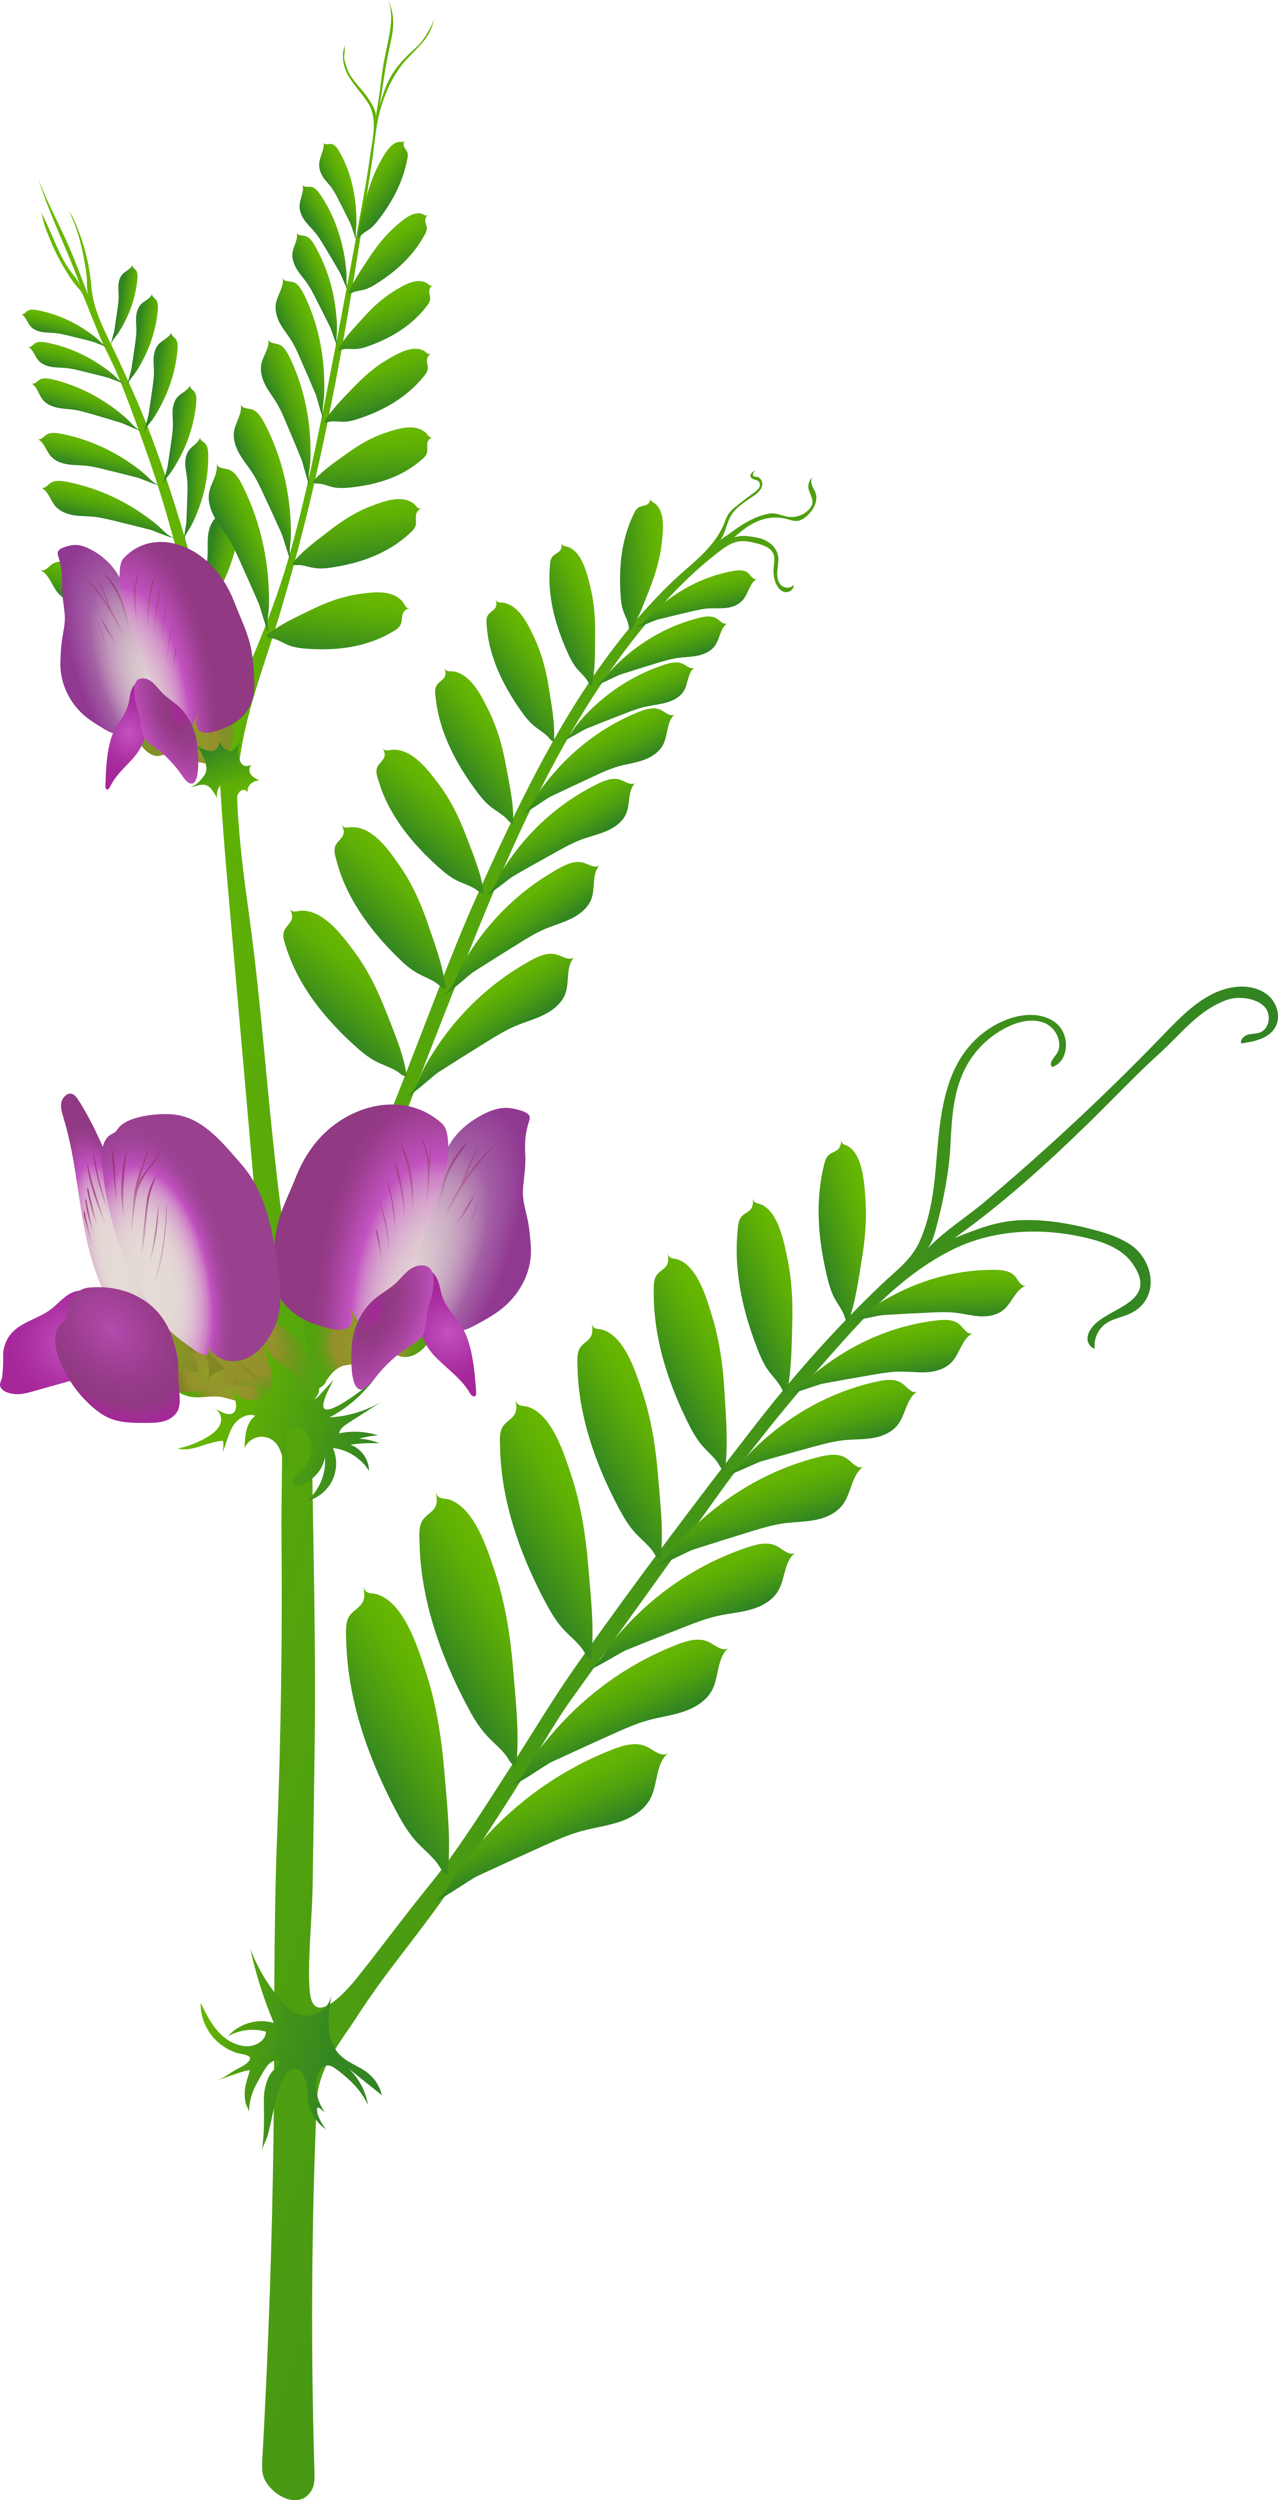 <?xml version="1.0" encoding="UTF-8"?><svg id="Layer_2" xmlns="http://www.w3.org/2000/svg" xmlns:xlink="http://www.w3.org/1999/xlink" viewBox="0 0 686.73 1342.81"><defs><linearGradient id="linear-gradient" x1="-169.56" y1="926.26" x2="606.34" y2="926.26" gradientTransform="translate(320.57 -259.85) rotate(18.74)" gradientUnits="userSpaceOnUse"><stop offset=".01" stop-color="#68b800"/><stop offset=".27" stop-color="#5fb005"/><stop offset=".66" stop-color="#499a13"/><stop offset="1" stop-color="#318423"/></linearGradient><linearGradient id="linear-gradient-2" x1="816.95" y1="728.77" x2="824.29" y2="746.16" gradientTransform="translate(910.25 819.09) rotate(-100.87) scale(.93 -.92) skewX(-8.83)" gradientUnits="userSpaceOnUse"><stop offset=".01" stop-color="#68b800"/><stop offset=".25" stop-color="#61b204"/><stop offset=".59" stop-color="#4fa10f"/><stop offset=".98" stop-color="#328521"/><stop offset="1" stop-color="#318423"/></linearGradient><linearGradient id="linear-gradient-3" x1="846.21" y1="607.77" x2="851.85" y2="621.12" gradientTransform="translate(874.95 729.62) rotate(-109.58) scale(.93 -.92) skewX(-8.83)" xlink:href="#linear-gradient-2"/><linearGradient id="linear-gradient-4" x1="894.9" y1="695.52" x2="900.47" y2="708.7" gradientTransform="translate(897.44 794.94) rotate(-103.32) scale(.93 -.92) skewX(-8.83)" xlink:href="#linear-gradient-2"/><linearGradient id="linear-gradient-5" x1="927.53" y1="699.12" x2="933.15" y2="712.42" gradientTransform="translate(897.44 794.94) rotate(-103.32) scale(.93 -.92) skewX(-8.83)" xlink:href="#linear-gradient-2"/><linearGradient id="linear-gradient-6" x1="955.19" y1="704.35" x2="960.31" y2="716.47" gradientTransform="translate(897.44 794.94) rotate(-103.32) scale(.93 -.92) skewX(-8.83)" xlink:href="#linear-gradient-2"/><linearGradient id="linear-gradient-7" x1="978.57" y1="711.07" x2="983.04" y2="721.64" gradientTransform="translate(897.44 794.94) rotate(-103.32) scale(.93 -.92) skewX(-8.83)" xlink:href="#linear-gradient-2"/><linearGradient id="linear-gradient-8" x1="251.1" y1="909.39" x2="201.75" y2="937.88" gradientTransform="translate(-22.94 8.67) rotate(-.98)" xlink:href="#linear-gradient"/><linearGradient id="linear-gradient-9" x1="288.71" y1="856.42" x2="241.68" y2="883.58" gradientTransform="translate(-22.94 8.67) rotate(-.98)" xlink:href="#linear-gradient"/><linearGradient id="linear-gradient-10" x1="329.75" y1="804.18" x2="285.41" y2="829.78" gradientTransform="translate(-22.94 8.67) rotate(-.98)" xlink:href="#linear-gradient"/><linearGradient id="linear-gradient-11" x1="367.63" y1="759" x2="327.15" y2="782.37" gradientTransform="translate(-22.94 8.67) rotate(-.98)" xlink:href="#linear-gradient"/><linearGradient id="linear-gradient-12" x1="385.78" y1="721.94" x2="348.77" y2="743.31" gradientTransform="translate(15.52 -5.63) rotate(.59)" xlink:href="#linear-gradient"/><linearGradient id="linear-gradient-13" x1="364.76" y1="703.5" x2="332" y2="722.42" gradientTransform="translate(137.56 -47.91) rotate(5.61)" xlink:href="#linear-gradient"/><linearGradient id="linear-gradient-14" x1="317.23" y1="700.06" x2="287.16" y2="717.42" gradientTransform="translate(322.35 -98.27) rotate(13.19)" xlink:href="#linear-gradient"/><linearGradient id="linear-gradient-15" x1="530.78" y1="413.28" x2="494.4" y2="434.29" gradientTransform="translate(-415.78 309.76) rotate(-16.94) scale(1 .92)" xlink:href="#linear-gradient"/><linearGradient id="linear-gradient-16" x1="417.38" y1="353.18" x2="382.7" y2="373.2" gradientTransform="translate(-256.9 264.17) rotate(-14.25) scale(1 .91)" xlink:href="#linear-gradient"/><linearGradient id="linear-gradient-17" x1="471.36" y1="281.77" x2="438.68" y2="300.64" gradientTransform="translate(-274.83 320.06) rotate(-16.11) scale(1 .88)" xlink:href="#linear-gradient"/><linearGradient id="linear-gradient-18" x1="368.9" y1="308.83" x2="339.06" y2="326.06" gradientTransform="translate(-124.95 142.83) rotate(-6) scale(1 .93)" xlink:href="#linear-gradient"/><linearGradient id="linear-gradient-19" x1="371.01" y1="268.98" x2="343.61" y2="284.8" gradientTransform="translate(-93.25 133.36) rotate(-4.43) scale(1 .92)" xlink:href="#linear-gradient"/><linearGradient id="linear-gradient-20" x1="266.38" y1="347.98" x2="241.79" y2="362.18" gradientTransform="translate(82.86 -43.15) rotate(4.16)" xlink:href="#linear-gradient"/><linearGradient id="linear-gradient-21" x1="37.02" y1="461.6" x2="13.97" y2="474.91" gradientTransform="translate(513.83 -134.65) rotate(24.21)" xlink:href="#linear-gradient"/><linearGradient id="linear-gradient-22" x1="291.63" y1="952.34" x2="306.65" y2="987.9" gradientTransform="translate(-22.94 8.67) rotate(-.98)" xlink:href="#linear-gradient-2"/><linearGradient id="linear-gradient-23" x1="330.49" y1="895.47" x2="344.41" y2="928.42" gradientTransform="translate(-22.94 8.67) rotate(-.98)" xlink:href="#linear-gradient-2"/><linearGradient id="linear-gradient-24" x1="338.7" y1="848.94" x2="351.59" y2="879.47" gradientTransform="translate(52.64 -16.59) rotate(1.89)" xlink:href="#linear-gradient-2"/><linearGradient id="linear-gradient-25" x1="315.62" y1="851.12" x2="327.94" y2="880.28" gradientTransform="translate(204.14 -142.61) rotate(7.34) scale(1 1.06)" xlink:href="#linear-gradient-2"/><linearGradient id="linear-gradient-26" x1="325.36" y1="815.23" x2="336.45" y2="841.51" gradientTransform="translate(253.83 -155.14) rotate(9.2) scale(1 1.06)" xlink:href="#linear-gradient-2"/><linearGradient id="linear-gradient-27" x1="291.55" y1="801.5" x2="301.83" y2="825.85" gradientTransform="translate(404.68 -182.31) rotate(14.72) scale(1 1.06)" xlink:href="#linear-gradient-2"/><linearGradient id="linear-gradient-28" x1="240.85" y1="803.64" x2="250.35" y2="826.15" gradientTransform="translate(595.06 -198.14) rotate(21.7) scale(1 1.06)" xlink:href="#linear-gradient-2"/><linearGradient id="linear-gradient-29" x1="364.51" y1="505.6" x2="376.1" y2="533.04" gradientTransform="translate(-187.64 92.14) rotate(-9.14)" xlink:href="#linear-gradient-2"/><linearGradient id="linear-gradient-30" x1="390.09" y1="458.22" x2="400.83" y2="483.66" gradientTransform="translate(-187.64 92.14) rotate(-9.14)" xlink:href="#linear-gradient-2"/><linearGradient id="linear-gradient-31" x1="365.14" y1="420.66" x2="375.09" y2="444.2" gradientTransform="translate(-116.42 56.41) rotate(-6.27)" xlink:href="#linear-gradient-2"/><linearGradient id="linear-gradient-32" x1="292.08" y1="460.51" x2="301.56" y2="482.97" gradientTransform="translate(15.69 -89.85) rotate(-.82) scale(1 1.06)" xlink:href="#linear-gradient-2"/><linearGradient id="linear-gradient-33" x1="267.2" y1="331.35" x2="275.74" y2="351.57" gradientTransform="translate(85.11 56.6) rotate(1.03) scale(.95 .92)" xlink:href="#linear-gradient-2"/><linearGradient id="linear-gradient-34" x1="188.81" y1="400.38" x2="196.72" y2="419.1" gradientTransform="translate(216.57 -76.9) rotate(6.56) scale(.96 .99)" xlink:href="#linear-gradient-2"/><linearGradient id="linear-gradient-35" x1="59.68" y1="473.64" x2="66.98" y2="490.94" gradientTransform="translate(437.76 -189.97) rotate(13.54) scale(.9 1.06)" xlink:href="#linear-gradient-2"/><linearGradient id="linear-gradient-36" x1="724.01" y1="312.5" x2="693.9" y2="329.88" gradientTransform="translate(677.14 825.98) rotate(-113.18) scale(.96 -.81) skewX(-6.58)" xlink:href="#linear-gradient"/><linearGradient id="linear-gradient-37" x1="583.32" y1="213.13" x2="554.62" y2="229.69" gradientTransform="translate(624.76 606.34) rotate(-123.64) scale(.94 -.83) skewX(-7.79)" xlink:href="#linear-gradient"/><linearGradient id="linear-gradient-38" x1="635.86" y1="150.58" x2="608.81" y2="166.2" gradientTransform="translate(607.08 661.67) rotate(-121.84) scale(.94 -.8) skewX(-7.4)" xlink:href="#linear-gradient"/><linearGradient id="linear-gradient-39" x1="506.61" y1="163.24" x2="481.92" y2="177.5" gradientTransform="translate(600.66 430.01) rotate(-131.83) scale(.92 -.87) skewX(-8.26)" xlink:href="#linear-gradient"/><linearGradient id="linear-gradient-40" x1="499.51" y1="125.35" x2="476.84" y2="138.44" gradientTransform="translate(584.41 403.31) rotate(-133.42) scale(.91 -.86) skewX(-8.14)" xlink:href="#linear-gradient"/><linearGradient id="linear-gradient-41" x1="365.79" y1="201.01" x2="345.44" y2="212.76" gradientTransform="translate(559.98 156.37) rotate(-142.42) scale(.89 -.96) skewX(-8.21)" xlink:href="#linear-gradient"/><linearGradient id="linear-gradient-42" x1="71.9" y1="294.32" x2="52.82" y2="305.33" gradientTransform="translate(319.15 -176.97) rotate(-164.85) scale(.86 -.99) skewX(-3.47)" xlink:href="#linear-gradient"/><linearGradient id="linear-gradient-43" x1="466.13" y1="260.6" x2="475.72" y2="283.31" gradientTransform="translate(594.05 390.29) rotate(-135.63) scale(.93 -.92) skewX(-8.83)" xlink:href="#linear-gradient-2"/><linearGradient id="linear-gradient-44" x1="-162.13" y1="-12.62" x2="-152.54" y2="10.09" gradientTransform="translate(-77.21 339.09) rotate(172.3) scale(.93 -.92) skewX(-8.83)" xlink:href="#linear-gradient-2"/><linearGradient id="linear-gradient-45" x1="-166.7" y1="-61.65" x2="-159.03" y2="-43.48" gradientTransform="translate(-77.21 339.09) rotate(172.3) scale(.93 -.92) skewX(-8.83)" xlink:href="#linear-gradient-2"/><linearGradient id="linear-gradient-46" x1="-169.51" y1="-90.46" x2="-162.5" y2="-73.85" gradientTransform="translate(-77.21 339.09) rotate(172.3) scale(.93 -.92) skewX(-8.83)" xlink:href="#linear-gradient-2"/><linearGradient id="linear-gradient-47" x1="-132.97" y1="-116.19" x2="-126.53" y2="-100.95" gradientTransform="translate(-48.46 324.8) rotate(174.9) scale(.93 -.92) skewX(-8.83)" xlink:href="#linear-gradient-2"/><linearGradient id="linear-gradient-48" x1="-172.29" y1="-145.59" x2="-166.7" y2="-132.37" gradientTransform="translate(-77.21 339.09) rotate(172.3) scale(.93 -.92) skewX(-8.83)" xlink:href="#linear-gradient-2"/><linearGradient id="linear-gradient-49" x1="-170.97" y1="-165.5" x2="-165.96" y2="-153.64" gradientTransform="translate(-77.21 339.09) rotate(172.3) scale(.93 -.92) skewX(-8.83)" xlink:href="#linear-gradient-2"/><linearGradient id="linear-gradient-50" x1="475.1" y1="217.78" x2="484" y2="238.83" gradientTransform="translate(589.86 388.22) rotate(-136.35) scale(.93 -.92) skewX(-8.83)" xlink:href="#linear-gradient-2"/><linearGradient id="linear-gradient-51" x1="471.89" y1="241.17" x2="480.12" y2="260.65" gradientTransform="translate(607.25 340.89) rotate(-134.66) scale(.92 -.93) skewX(-8.86)" xlink:href="#linear-gradient-2"/><linearGradient id="linear-gradient-52" x1="406.48" y1="324.11" x2="414.33" y2="342.69" gradientTransform="translate(629.94 159.8) rotate(-137.16) scale(.91 -1) skewX(-9.18)" xlink:href="#linear-gradient-2"/><linearGradient id="linear-gradient-53" x1="379.29" y1="171.36" x2="386.36" y2="188.09" gradientTransform="translate(505.42 234.4) rotate(-139.1) scale(.85 -.87) skewX(-8.29)" xlink:href="#linear-gradient-2"/><linearGradient id="linear-gradient-54" x1="279.05" y1="245.13" x2="285.59" y2="260.62" gradientTransform="translate(488.11 48.68) rotate(-145.01) scale(.85 -.95) skewX(-8.1)" xlink:href="#linear-gradient-2"/><linearGradient id="linear-gradient-55" x1="228.75" y1="394.88" x2="234.8" y2="409.19" gradientTransform="translate(538.28 -160.74) rotate(-145.07) scale(.79 -1.04) skewX(-7.67)" xlink:href="#linear-gradient-2"/><linearGradient id="linear-gradient-56" x1="229.41" y1="1345.51" x2="335.15" y2="1345.51" gradientTransform="translate(169.02 -269.73) rotate(12.41)" gradientUnits="userSpaceOnUse"><stop offset=".01" stop-color="#68b800"/><stop offset=".21" stop-color="#53a40d"/><stop offset=".46" stop-color="#409219"/><stop offset=".72" stop-color="#348720"/><stop offset="1" stop-color="#318423"/></linearGradient><radialGradient id="radial-gradient" cx="97.83" cy="673.69" fx="97.83" fy="673.69" r="31.39" gradientTransform="translate(165.86 40.97) rotate(5.61)" gradientUnits="userSpaceOnUse"><stop offset="0" stop-color="#8ea028"/><stop offset=".15" stop-color="#909a29"/><stop offset=".6" stop-color="#958f2c"/><stop offset=".6" stop-color="#928f2a"/><stop offset=".7" stop-color="#75971e"/><stop offset=".8" stop-color="#619d15"/><stop offset=".9" stop-color="#55a010"/><stop offset="1" stop-color="#51a20f"/></radialGradient><radialGradient id="radial-gradient-2" cx="109.49" cy="641.18" fx="109.49" fy="641.18" r="51.27" gradientTransform="translate(766.07 -571.74) rotate(28.26) scale(1 2.14)" gradientUnits="userSpaceOnUse"><stop offset="0" stop-color="#dfd1d2"/><stop offset=".15" stop-color="#ddcdd0"/><stop offset=".28" stop-color="#d7c2cc"/><stop offset=".41" stop-color="#cdafc4"/><stop offset=".54" stop-color="#c095ba"/><stop offset=".66" stop-color="#ae74ad"/><stop offset=".72" stop-color="#a460a5"/><stop offset="1" stop-color="#903892"/></radialGradient><radialGradient id="radial-gradient-3" cx="139.13" cy="676.47" fx="139.13" fy="676.47" r="70.35" gradientTransform="translate(39.36 -696.39) rotate(-2.4) scale(1 2.12)" gradientUnits="userSpaceOnUse"><stop offset="0" stop-color="#e5dcd6"/><stop offset=".26" stop-color="#e4d9d5"/><stop offset=".37" stop-color="#e2d2d4"/><stop offset=".46" stop-color="#dfc5d2"/><stop offset=".53" stop-color="#dbb3cf"/><stop offset=".6" stop-color="#d59ccc"/><stop offset=".66" stop-color="#ce7fc7"/><stop offset=".71" stop-color="#c55dc2"/><stop offset=".72" stop-color="#c353c1"/><stop offset=".83" stop-color="#ab46a3"/><stop offset=".93" stop-color="#983c8b"/><stop offset="1" stop-color="#913982"/></radialGradient><radialGradient id="radial-gradient-4" cx="140.8" cy="664.45" fx="140.8" fy="664.45" r="26.27" gradientTransform="translate(165.86 40.97) rotate(5.61)" gradientUnits="userSpaceOnUse"><stop offset="0" stop-color="#c353c1"/><stop offset=".18" stop-color="#bc48b7"/><stop offset=".68" stop-color="#ab30a2"/><stop offset=".99" stop-color="#a6279a"/></radialGradient><radialGradient id="radial-gradient-5" cx="97.31" cy="656.14" fx="97.31" fy="656.14" r="54.56" gradientTransform="translate(569.78 764.35) rotate(114.3) scale(1 .55)" gradientUnits="userSpaceOnUse"><stop offset=".01" stop-color="#a6279a"/><stop offset=".22" stop-color="#913982"/><stop offset=".41" stop-color="#983c8b"/><stop offset=".71" stop-color="#ab46a3"/><stop offset="1" stop-color="#c353c1"/></radialGradient><linearGradient id="linear-gradient-57" x1="151.38" y1="589.27" x2="144.36" y2="609.82" gradientTransform="translate(165.86 40.97) rotate(5.61)" gradientUnits="userSpaceOnUse"><stop offset=".01" stop-color="#9a347b"/><stop offset=".21" stop-color="#9e3f82"/><stop offset=".55" stop-color="#a95d96"/><stop offset=".98" stop-color="#bb8cb6"/></linearGradient><linearGradient id="linear-gradient-58" x1="149.73" y1="586.13" x2="135.94" y2="610.49" gradientTransform="translate(165.86 40.97) rotate(5.61)" gradientUnits="userSpaceOnUse"><stop offset=".01" stop-color="#9a347b"/><stop offset=".17" stop-color="#9f4082"/><stop offset=".45" stop-color="#ac6095"/><stop offset=".82" stop-color="#c295b4"/><stop offset="1" stop-color="#ceb0c5"/></linearGradient><linearGradient id="linear-gradient-59" x1="151.56" y1="562.44" x2="134.04" y2="606.41" gradientTransform="translate(165.86 40.97) rotate(5.61)" gradientUnits="userSpaceOnUse"><stop offset=".01" stop-color="#9a347b"/><stop offset=".16" stop-color="#9e3e81"/><stop offset=".41" stop-color="#a95991"/><stop offset=".73" stop-color="#bc86ac"/><stop offset="1" stop-color="#ceb0c5"/></linearGradient><linearGradient id="linear-gradient-60" x1="139.68" y1="560.95" x2="126.63" y2="598.41" gradientTransform="translate(165.86 40.97) rotate(5.61)" gradientUnits="userSpaceOnUse"><stop offset=".01" stop-color="#9a347b"/><stop offset=".16" stop-color="#9d3b7f"/><stop offset=".37" stop-color="#a5508b"/><stop offset=".63" stop-color="#b3719f"/><stop offset=".92" stop-color="#c7a0bb"/><stop offset="1" stop-color="#cdaec4"/></linearGradient><linearGradient id="linear-gradient-61" x1="131.26" y1="547.72" x2="134.28" y2="585.96" gradientTransform="translate(203.63 -41.28) rotate(9.36) scale(1 1.16)" gradientUnits="userSpaceOnUse"><stop offset=".01" stop-color="#9a347b"/><stop offset=".16" stop-color="#9c387e"/><stop offset=".34" stop-color="#a34787"/><stop offset=".53" stop-color="#af5e96"/><stop offset=".73" stop-color="#bf7fab"/><stop offset=".93" stop-color="#d4a9c6"/><stop offset=".99" stop-color="#dcb7d0"/></linearGradient><linearGradient id="linear-gradient-62" x1="106.12" y1="563.48" x2="117.18" y2="608.03" gradientTransform="translate(165.86 40.97) rotate(5.61)" gradientUnits="userSpaceOnUse"><stop offset=".01" stop-color="#9a347b"/><stop offset=".15" stop-color="#9d3a7e"/><stop offset=".34" stop-color="#a54b8a"/><stop offset=".56" stop-color="#b3679c"/><stop offset=".79" stop-color="#c78fb5"/><stop offset="1" stop-color="#dcb8d0"/></linearGradient><linearGradient id="linear-gradient-63" x1="102.84" y1="572.24" x2="112.73" y2="611.05" gradientTransform="translate(165.86 40.97) rotate(5.61)" gradientUnits="userSpaceOnUse"><stop offset=".01" stop-color="#9a347b"/><stop offset=".15" stop-color="#9d3a7e"/><stop offset=".34" stop-color="#a54b8a"/><stop offset=".55" stop-color="#b3679c"/><stop offset=".79" stop-color="#c78fb5"/><stop offset="1" stop-color="#ddbad1"/></linearGradient><linearGradient id="linear-gradient-64" x1="100.38" y1="584.4" x2="106.82" y2="615.13" gradientTransform="translate(165.86 40.97) rotate(5.61)" gradientUnits="userSpaceOnUse"><stop offset=".01" stop-color="#9a347b"/><stop offset=".15" stop-color="#9d3a7f"/><stop offset=".34" stop-color="#a54b8a"/><stop offset=".56" stop-color="#b4679d"/><stop offset=".8" stop-color="#c78fb7"/><stop offset="1" stop-color="#dbb5d0"/></linearGradient><linearGradient id="linear-gradient-65" x1="96.19" y1="596.98" x2="106.24" y2="626.07" gradientTransform="translate(165.86 40.97) rotate(5.61)" gradientUnits="userSpaceOnUse"><stop offset=".01" stop-color="#9a347b"/><stop offset=".16" stop-color="#9d3a7f"/><stop offset=".35" stop-color="#a64b8a"/><stop offset=".57" stop-color="#b4679d"/><stop offset=".82" stop-color="#c88fb8"/><stop offset=".99" stop-color="#dab1cf"/></linearGradient><linearGradient id="linear-gradient-66" x1="95.52" y1="611.91" x2="102.62" y2="632.12" xlink:href="#linear-gradient-63"/><radialGradient id="radial-gradient-6" cx="1032.48" cy="425.16" fx="1032.48" fy="425.16" r="26.06" gradientTransform="translate(973.98 -137.1) rotate(173.55) scale(.9 -1.02) skewX(-.42)" gradientUnits="userSpaceOnUse"><stop offset="0" stop-color="#8ea028"/><stop offset=".15" stop-color="#909a29"/><stop offset=".6" stop-color="#958f2c"/><stop offset=".67" stop-color="#8c9029"/><stop offset=".84" stop-color="#809226"/><stop offset="1" stop-color="#7c9325"/></radialGradient><radialGradient id="radial-gradient-7" cx="1042.16" cy="398.17" fx="1042.16" fy="398.17" r="42.56" gradientTransform="translate(511.4 -898.43) rotate(148.16) scale(.92 -2.15) skewX(11.24)" xlink:href="#radial-gradient-2"/><radialGradient id="radial-gradient-8" cx="1066.77" cy="427.47" fx="1066.77" fy="427.47" r="58.41" gradientTransform="translate(1038.81 -473.42) rotate(-177.4) scale(.91 -2.16) skewX(-5.56)" xlink:href="#radial-gradient-3"/><radialGradient id="radial-gradient-9" cx="1068.16" cy="417.49" fx="1068.16" fy="417.49" r="21.81" gradientTransform="translate(973.98 -137.1) rotate(173.55) scale(.9 -1.02) skewX(-.42)" xlink:href="#radial-gradient-4"/><radialGradient id="radial-gradient-10" cx="1032.05" cy="410.59" fx="1032.05" fy="410.59" r="45.3" gradientTransform="translate(-501.11 -479.09) rotate(66.6) scale(1.01 -.5) skewX(-2.03)" xlink:href="#radial-gradient-5"/><linearGradient id="linear-gradient-67" x1="1080.36" y1="334.64" x2="1074.39" y2="352.09" gradientTransform="translate(980.65 -112.44) rotate(173.36) scale(.9 -1) skewX(.02)" xlink:href="#linear-gradient-57"/><linearGradient id="linear-gradient-68" x1="1079.02" y1="331.99" x2="1067.33" y2="352.64" gradientTransform="translate(980.65 -112.44) rotate(173.36) scale(.9 -1) skewX(.02)" xlink:href="#linear-gradient-58"/><linearGradient id="linear-gradient-69" x1="1080.56" y1="311.86" x2="1065.71" y2="349.16" gradientTransform="translate(980.65 -112.44) rotate(173.36) scale(.9 -1) skewX(.02)" xlink:href="#linear-gradient-59"/><linearGradient id="linear-gradient-70" x1="1070.78" y1="310.65" x2="1059.7" y2="342.46" gradientTransform="translate(980.65 -112.44) rotate(173.36) scale(.9 -1) skewX(.02)" xlink:href="#linear-gradient-60"/><linearGradient id="linear-gradient-71" x1="1047.4" y1="280.59" x2="1049.96" y2="313.04" gradientTransform="translate(944.32 -194.34) rotate(169.2) scale(.9 -1.16) skewX(1.02)" xlink:href="#linear-gradient-61"/><linearGradient id="linear-gradient-72" x1="1042.74" y1="312.88" x2="1052.11" y2="350.6" gradientTransform="translate(980.65 -112.44) rotate(173.36) scale(.9 -1) skewX(.02)" xlink:href="#linear-gradient-62"/><linearGradient id="linear-gradient-73" x1="1039.98" y1="320.32" x2="1048.35" y2="353.19" gradientTransform="translate(980.65 -112.44) rotate(173.36) scale(.9 -1) skewX(.02)" xlink:href="#linear-gradient-63"/><linearGradient id="linear-gradient-74" x1="1037.93" y1="330.65" x2="1043.38" y2="356.68" gradientTransform="translate(980.65 -112.44) rotate(173.36) scale(.9 -1) skewX(.02)" xlink:href="#linear-gradient-64"/><linearGradient id="linear-gradient-75" x1="1034.3" y1="341.37" x2="1042.8" y2="365.98" gradientTransform="translate(980.65 -112.44) rotate(173.36) scale(.9 -1) skewX(.02)" xlink:href="#linear-gradient-65"/><linearGradient id="linear-gradient-76" x1="1033.75" y1="354.04" x2="1039.76" y2="371.13" gradientTransform="translate(980.65 -112.44) rotate(173.36) scale(.9 -1) skewX(.02)" xlink:href="#linear-gradient-63"/><radialGradient id="radial-gradient-11" cx="-20.04" cy="688.57" fx="-20.04" fy="688.57" r="60.12" gradientTransform="translate(165.86 40.97) rotate(5.61)" gradientUnits="userSpaceOnUse"><stop offset="0" stop-color="#8ea028"/><stop offset=".59" stop-color="#838725"/><stop offset="1" stop-color="#7e7c25"/></radialGradient><radialGradient id="radial-gradient-12" cx="15.67" cy="697.83" fx="15.67" fy="697.83" r="22.28" gradientTransform="translate(165.86 40.97) rotate(5.61)" gradientUnits="userSpaceOnUse"><stop offset="0" stop-color="#8ea028"/><stop offset=".15" stop-color="#909a29"/><stop offset=".6" stop-color="#958f2c"/><stop offset=".66" stop-color="#8e8929"/><stop offset=".83" stop-color="#827f26"/><stop offset="1" stop-color="#7e7c25"/></radialGradient><radialGradient id="radial-gradient-13" cx="26.99" cy="707.57" fx="26.99" fy="707.57" r="24.2" gradientTransform="translate(165.86 40.97) rotate(5.61)" gradientUnits="userSpaceOnUse"><stop offset="0" stop-color="#8ea028"/><stop offset=".13" stop-color="#909a29"/><stop offset=".49" stop-color="#958f2c"/><stop offset=".61" stop-color="#7a991e"/><stop offset=".74" stop-color="#66a013"/><stop offset=".87" stop-color="#5aa50d"/><stop offset="1" stop-color="#56a70b"/></radialGradient><radialGradient id="radial-gradient-14" cx="7.5" cy="668.78" fx="7.5" fy="668.78" r="75.58" gradientTransform="translate(308.96 383.71) rotate(32.98) scale(1 .57)" gradientUnits="userSpaceOnUse"><stop offset="0" stop-color="#8ea028"/><stop offset=".15" stop-color="#909a29"/><stop offset=".6" stop-color="#958f2c"/><stop offset=".61" stop-color="#91902a"/><stop offset=".71" stop-color="#74971e"/><stop offset=".81" stop-color="#609d15"/><stop offset=".9" stop-color="#54a010"/><stop offset="1" stop-color="#50a20f"/></radialGradient><radialGradient id="radial-gradient-15" cx="-61.58" cy="690.38" fx="-61.58" fy="690.38" r="32.22" xlink:href="#radial-gradient-4"/><radialGradient id="radial-gradient-16" cx="25.39" cy="688.29" fx="25.39" fy="688.29" r="22.23" xlink:href="#radial-gradient-11"/><radialGradient id="radial-gradient-17" cx="37.1" cy="684.36" fx="37.1" fy="684.36" r="29.44" xlink:href="#radial-gradient-11"/><radialGradient id="radial-gradient-18" cx="43.81" cy="675.89" fx="43.81" fy="675.89" r="23.62" gradientTransform="translate(161.63 42.25) rotate(5.16)" xlink:href="#radial-gradient-11"/><radialGradient id="radial-gradient-19" cx="-36.69" cy="647.26" fx="-36.69" fy="647.26" r="81.91" gradientTransform="translate(266.98 660.24) rotate(73.48) scale(1 .31)" xlink:href="#radial-gradient-3"/><radialGradient id="radial-gradient-20" cx="-18.98" cy="652.85" fx="-18.98" fy="652.85" r="88.08" gradientTransform="translate(399.23 648.38) rotate(79.22) scale(1 .49)" gradientUnits="userSpaceOnUse"><stop offset="0" stop-color="#e5dcd6"/><stop offset=".26" stop-color="#e4d9d5"/><stop offset=".37" stop-color="#e2d2d4"/><stop offset=".46" stop-color="#dfc5d2"/><stop offset=".53" stop-color="#dbb3cf"/><stop offset=".6" stop-color="#d59ccc"/><stop offset=".66" stop-color="#ce7fc7"/><stop offset=".71" stop-color="#c55dc2"/><stop offset=".72" stop-color="#c353c1"/><stop offset=".76" stop-color="#b74eb3"/><stop offset=".84" stop-color="#a6469f"/><stop offset=".92" stop-color="#9c4293"/><stop offset="1" stop-color="#99418f"/></radialGradient><radialGradient id="radial-gradient-21" cx="-38.67" cy="679.1" fx="-38.67" fy="679.1" r="57.67" gradientTransform="translate(459.76 417.79) rotate(49.01) scale(1 .73)" gradientUnits="userSpaceOnUse"><stop offset=".01" stop-color="#b44bae"/><stop offset=".15" stop-color="#ab46a3"/><stop offset=".54" stop-color="#983c8b"/><stop offset=".78" stop-color="#913982"/><stop offset=".99" stop-color="#a6279a"/></radialGradient><linearGradient id="linear-gradient-77" x1="-17.89" y1="609.74" x2="-17.89" y2="656.08" gradientTransform="translate(165.86 40.97) rotate(5.61)" gradientUnits="userSpaceOnUse"><stop offset=".01" stop-color="#9a347b"/><stop offset=".26" stop-color="#b36b9a"/><stop offset=".49" stop-color="#c799b3"/><stop offset=".7" stop-color="#d6b9c5"/><stop offset=".87" stop-color="#dfcdd0"/><stop offset=".99" stop-color="#e3d5d5"/></linearGradient><linearGradient id="linear-gradient-78" x1="-22.23" y1="610.6" x2="-22.23" y2="648.33" gradientTransform="translate(165.86 40.97) rotate(5.61)" gradientUnits="userSpaceOnUse"><stop offset=".01" stop-color="#9a347b"/><stop offset=".46" stop-color="#be83a7"/><stop offset=".81" stop-color="#d8bec8"/><stop offset=".99" stop-color="#e3d5d5"/></linearGradient><linearGradient id="linear-gradient-79" x1="-25.59" y1="594.88" x2="-25.59" y2="640.91" gradientTransform="translate(165.86 40.97) rotate(5.61)" gradientUnits="userSpaceOnUse"><stop offset=".01" stop-color="#9a347b"/><stop offset=".15" stop-color="#a14383"/><stop offset=".42" stop-color="#b36c9a"/><stop offset=".78" stop-color="#d1aebf"/><stop offset=".99" stop-color="#e3d5d5"/></linearGradient><linearGradient id="linear-gradient-80" x1="-28.58" y1="580.24" x2="-28.58" y2="629.89" gradientTransform="translate(165.86 40.97) rotate(5.61)" gradientUnits="userSpaceOnUse"><stop offset=".01" stop-color="#9a347b"/><stop offset=".13" stop-color="#9c3a7e"/><stop offset=".3" stop-color="#a44b88"/><stop offset=".49" stop-color="#b16798"/><stop offset=".69" stop-color="#c38fae"/><stop offset=".91" stop-color="#dac2ca"/><stop offset=".99" stop-color="#e3d5d5"/></linearGradient><linearGradient id="linear-gradient-81" x1="-40.02" y1="583.44" x2="-40.02" y2="623.45" gradientTransform="translate(165.86 40.97) rotate(5.61)" gradientUnits="userSpaceOnUse"><stop offset=".01" stop-color="#9a347b"/><stop offset=".18" stop-color="#9b377d"/><stop offset=".33" stop-color="#a04283"/><stop offset=".48" stop-color="#a9558d"/><stop offset=".63" stop-color="#b56f9c"/><stop offset=".77" stop-color="#c491af"/><stop offset=".91" stop-color="#d7bac6"/><stop offset=".99" stop-color="#e3d5d5"/></linearGradient><linearGradient id="linear-gradient-82" x1="-46.3" y1="580.88" x2="-46.3" y2="618.02" gradientTransform="translate(165.86 40.97) rotate(5.61)" gradientUnits="userSpaceOnUse"><stop offset=".01" stop-color="#9a347b"/><stop offset=".34" stop-color="#9a367c"/><stop offset=".49" stop-color="#9e3d80"/><stop offset=".6" stop-color="#a44a87"/><stop offset=".7" stop-color="#ac5c91"/><stop offset=".78" stop-color="#b7749e"/><stop offset=".86" stop-color="#c491af"/><stop offset=".93" stop-color="#d3b3c2"/><stop offset=".99" stop-color="#e3d5d5"/></linearGradient><linearGradient id="linear-gradient-83" x1="-60.83" y1="619.52" x2="-51.61" y2="640.8" gradientTransform="translate(165.86 40.97) rotate(5.61)" gradientUnits="userSpaceOnUse"><stop offset=".01" stop-color="#9a347b"/><stop offset=".26" stop-color="#b36c9a"/><stop offset=".49" stop-color="#c899b3"/><stop offset=".7" stop-color="#d6bac5"/><stop offset=".87" stop-color="#dfcdd1"/><stop offset=".99" stop-color="#e3d5d5"/></linearGradient><linearGradient id="linear-gradient-84" x1="-57.11" y1="611.55" x2="-57.11" y2="631.39" xlink:href="#linear-gradient-80"/><linearGradient id="linear-gradient-85" x1="-56.24" y1="605.34" x2="-56.24" y2="626.16" xlink:href="#linear-gradient-80"/><linearGradient id="linear-gradient-86" x1="-53" y1="592.36" x2="-53" y2="629.77" xlink:href="#linear-gradient-80"/><linearGradient id="linear-gradient-87" x1="-52.7" y1="587.31" x2="-52.7" y2="618.82" gradientTransform="translate(165.86 40.97) rotate(5.61)" gradientUnits="userSpaceOnUse"><stop offset=".01" stop-color="#9a347b"/><stop offset=".21" stop-color="#9b377c"/><stop offset=".36" stop-color="#9f4182"/><stop offset=".5" stop-color="#a7528b"/><stop offset=".63" stop-color="#b26999"/><stop offset=".76" stop-color="#c088aa"/><stop offset=".88" stop-color="#d1adbe"/><stop offset=".99" stop-color="#e3d5d5"/></linearGradient><linearGradient id="linear-gradient-88" x1="120.32" y1="1023.13" x2="222.1" y2="1023.13" xlink:href="#linear-gradient"/><linearGradient id="linear-gradient-89" x1="1412.83" y1="1420.19" x2="1459.09" y2="1420.19" gradientTransform="translate(-472.06 1757.3) rotate(-110.49) scale(.73 .72)" xlink:href="#linear-gradient"/></defs><g id="Layer_14"><path d="M195.44,1057.7c-1.39,1.76-2.79,3.52-4.2,5.27-5.39,6.69-22.94,26.45-24.75,6.8-.68-7.41-.4-14.87-.12-22.3.45-11.74,1.45-23.21,1.63-35.02.37-24.64.75-49.27,1.07-73.91.47-35.52,0-71.75-.6-107.53-.3-18.29-.64-36.57-.89-54.86-.24-17.04-1.74-34.7,1.07-51.57.16-.98.34-1.96.55-2.93,6.12-29.41,38.86-97.6,47.34-119.69,9.68-25.22,19.48-50.39,29.42-75.5,16.85-42.59,34.13-85.15,56.43-125.15,13.54-24.28,28.95-47.6,46.88-68.88,11.02-13.08,23.2-25.46,36.74-35.85,3.21-2.46,6.58-5,10.56-5.72,3.43-.62,6.94.17,10.31,1.06,3.52.92,7.48,2.35,8.78,5.75.92,2.41.2,5.08.01,7.65-.17,2.41.14,4.86.92,7.15.82,2.39,2.38,4.79,4.81,5.47s5.53-1.43,4.95-3.89c-1.37,2.31-5.15,1.97-6.91-.06s-1.95-4.98-1.7-7.66c.24-2.68.83-5.39.3-8.03-.99-4.95-5.79-8.43-10.74-9.44-4.18-.85-8.65-1.7-12.8-.2,7.91-7.39,17.07-12.82,28.31-9.88,1.94.51,3.9,1.25,5.88.97,1.79-.25,3.36-1.31,4.73-2.5,3.6-3.12,6.37-8.07,4.8-12.57-.5-1.44-1.42-2.71-1.94-4.15-.52-1.43-.57-3.22.5-4.31-1.68,1.3-2.62,3.49-2.41,5.61.3,3,2.73,5.73,2.13,8.69-.24,1.15-.93,2.17-1.72,3.04-2.91,3.17-7.5,4.71-11.73,3.92-3.37-.63-6.13-2.22-9.6-1.64-5.48.92-10.55,3.4-15.2,6.36-2.32,1.48-4.49,3.15-6.73,4.74-1.51,1.07-3.6,2.11-4.71,3.61,3.11-4.21,3.55-9.9,6.41-14.29,2.19-3.36,5.56-5.63,8.78-7.91,2.69-1.9,6.99-4.15,7.56-7.7.34-2.09-1.09-4.54-3.21-4.61-.41-.01-.84.05-1.21-.13-.55-.28-.7-1.04-.48-1.62s.69-1.01,1.16-1.42c-1.55.35-3.12,1.93-2.42,3.36.75,1.52,3.17,1.18,4.33,2.42.82.87.74,2.31.14,3.35s-1.6,1.77-2.57,2.47c-3.26,2.38-6.46,4.82-9.6,7.35-1.56,1.25-3.12,2.54-4.23,4.19-1.02,1.52-1.61,3.28-2.29,4.98-5.64,14.06-18.72,22.39-29.17,32.62-15.83,15.49-29.81,32.8-42.24,51.11-24.68,36.35-43.35,76.38-61.47,116.4-26.57,58.68-55.73,153.57-96.55,222.87-12.42-62.41-15.51-125.09-22.78-187.95-3.78-32.67-6.9-46.42-9.16-79.24-2.19-31.8,7.03-58.64,16.8-88.76,6.63-20.45,12.53-41.14,17.84-61.97,5.31-20.83,10.03-41.81,14.31-62.88s8.14-42.28,11.7-63.51c3.57-21.25,6.86-42.55,10.03-63.86.45-3.05.94-6.09,1.42-9.14,1.44-9.23,1.86-18.41,4.4-27.5,2.44-8.73,6.13-17.29,11.76-24.46,3.65-4.65,8.28-8.39,11.91-13.07,2.72-3.5,4.91-7.63,5.08-12.07-.1,2.75-2.3,6.3-3.67,8.6-1.5,2.5-3.31,5.04-5.46,6.99-4.8,4.36-9.58,8.89-13.04,14.42-3.37,5.39-5.37,11.52-6.94,17.68,1.62-10.15,2.94-20.44,5.09-30.5.99-4.65,2.19-9.33,2.25-14.14.05-4.36-.77-8.8-2.85-12.63,2.25,5.09,1.97,10.84,1.16,16.21-1.13,7.55-3.21,14.91-4.2,22.48-.58,4.4-1.07,8.8-1.72,13.19-.56,3.78-1.28,7.51-1.76,11.3.53-3.45-2.13-7.25-3.84-9.99-3.17-5.09-8.14-8.98-10.76-14.46-.98-2.06-1.79-4.58-2.28-6.79-.3-1.35.03-2.89.18-4.24.11-1-.17-2.79.16-3.68-2.07,5.56-1.14,11.58,1.78,16.63,2.9,5.01,7.01,9.21,10.21,14.03,6,9.05,2.76,19.59,1.45,29.39-1.43,10.71-3.48,21.51-5.39,32.02-3.98,21.91-8.08,43.8-12.28,65.67-1.7,8.86-3.42,17.71-5.16,26.56-5.77,29.36-11.77,58.72-19.82,87.56-4.47,16.01-10.02,31.69-16.25,47.09-3.1,7.67-6.38,15.27-9.75,22.82-2.35,5.28-7.86,11.45-6.5,17.53-5.02-22.34-10.54-44.58-16.54-66.68-7.98-29.42-16.61-58.57-27.62-86.88-5.15-13.24-11.02-26.17-17.03-39.04-5.55-11.88-12.15-22.98-13.32-36.24-.95-10.76-2.98-20.03-6.82-30.09-1.46-3.81-2.93-7.67-5.29-11,3.4,6.92,5.75,14.21,7.31,21.75.84,4.08,1.56,8.18,2.12,12.3.47,3.43-.1,8.55,1.14,11.72-4.05-10.36-7.85-20.95-12.51-31.04-4.84-10.48-10.33-20.97-14.45-31.74,6.28,19.8,15.78,38.31,22.8,57.91-1.41-3.96-4.9-7.38-7.14-10.89-6.1-9.57-9.16-20.39-14.71-30.2,1.16,2.05,1.36,4.43,2,6.65.82,2.85,1.98,5.65,3.09,8.39,3.35,8.28,7.51,15.85,12.6,23.16,1.95,2.8,4.25,4.28,5.55,7.59,2.84,7.21,5.75,14.4,8.7,21.56,2.75,6.68,6.37,13.02,9.17,19.69,5.68,13.54,10.66,27.37,15.54,41.21,5.83,16.24,10.87,32.76,15.38,49.41,4.93,18.18,9.22,36.52,13.22,54.93,3.75,17.26,9.23,35.35,10.15,53,1.98,38.11,3.62,57.23,6.96,95.25,4.48,51.08,8.97,102.17,13.45,153.25,2.32,26.46,7.82,53.2,11.49,79.79,4.37,31.63,2.04,65.87,2.34,97.78.51,54.03-.28,108.07-2.38,162.06-2.07,53.26-1.17,106.52-1.89,159.91-.78,58.02-2.79,116.02-6.02,173.96-.16,2.83-.31,5.71.37,8.47,2.41,9.7,18.78,19.86,25.88,8.6,1.93-3.06,1.87-6.91,1.76-10.52-2.01-66.1-1.6-132.27,1.21-198.33.79-18.56,12.58-31.84,22.07-46.57,14.53-22.57,32.03-42.76,47.24-64.63,12.44-17.88,24.32-36.15,36.02-54.52,10.9-17.11,20.65-35.53,32.4-51.87,26.11-36.3,52.2-72.61,78.29-108.92,21.1-29.35,43.63-56.49,67.82-83.34,16.84-18.69,34.1-35.88,56.68-47.44,22.63-11.59,49.24-12.66,73.64-6.73,9.17,2.23,18.71,5.83,24.14,13.54,14.72,20.89-12.25,23.38-21.16,33.73-1.6,1.85-2.91,4.11-2.96,6.55-.05,2.44,1.51,5.03,3.9,5.51-.63-5.04,1.68-10.34,5.8-13.32,4.1-2.97,9.45-3.55,13.96-5.87,15.44-7.96,12.03-28.14-.52-36.6-5.94-4.01-12.89-6.22-19.81-8.06-12.33-3.27-25.09-5.47-37.88-5.18-13.63.31-24.45,4.66-36.93,9.66,26.16-18.6,50.01-40.21,72.92-62.63,12.52-12.25,24.53-25.03,37.53-36.79,11.69-10.58,20.82-23.29,36.53-28.69,5.98-2.06,16.83-.62,20.52,5.04,2.71,4.16,1.39,10.78-3.23,12.6-2.07.81-4.39.62-6.53,1.21-2.14.59-4.27,2.58-3.68,4.72,6.94-.97,14.84-2.57,18.31-8.65,3.1-5.43,1.09-12.8-3.58-16.95-4.67-4.15-11.36-5.43-17.57-4.75-15.53,1.7-27.54,13.86-38.39,25.11-20.35,21.12-41.43,41.53-63.2,61.18-10.88,9.83-21.94,19.46-33.15,28.91-10.02,8.44-22.2,16.06-31.14,25.52,2.47-3,3.64-6.85,4.65-10.61,3.94-14.69,7.2-30.73,7.9-45.87.66-14.38,1.61-29.28,8.77-42.13,5.11-9.17,13.21-16.65,22.75-21.02,6.13-2.81,13.42-4.3,19.54-1.46,6.12,2.84,9.71,11.32,5.67,16.72-1.56,2.08-4.06,4.96-2.1,6.67,9-2.88,9.68-17,2.54-23.2-7.14-6.2-18.05-5.71-26.87-2.31-7.8,3-14.82,7.98-20.23,14.34-14.89,17.51-16.03,42.41-18,65.31-1.17,13.63-3.21,27.71-9.02,40.23-4.28,9.24-12.74,15.4-19.95,22.24-8.26,7.84-16.3,15.92-24.12,24.21-15.36,16.29-29.87,33.38-43.6,51.06-32.93,42.38-64.98,85.03-95.97,128.84-12.69,17.94-23.75,36.65-35.71,55.1-13.99,21.58-27.7,43.92-43.92,63.82-12.05,14.79-23.32,30.09-35.1,44.98Z" style="fill:url(#linear-gradient); stroke-width:0px;"/></g><g id="Layer_18"><path d="M115.72,320.86c6.71-11.61,11.2-24.36,13.01-37.51.42-3.05.6-6.46-1.15-8.56-1.14-1.37-3.15-2.57-2.54-4.5-1.81,3.91-6.45,5.03-9.41,8.07-2.41,2.48-3.51,6.09-3.86,9.51-.35,3.42-.04,6.78-.21,10.19-.16,3.39-.77,6.78-1.4,10.17-1.17,6.36-2.38,12.72-3.64,19.07-.42,2.11-4.07,11.86-3.5,12.57.67-2.78,2.61-4.85,4.44-6.92,2.09-2.37,3.73-4.83,5.48-7.54.96-1.49,1.89-3.01,2.77-4.54Z" style="fill:url(#linear-gradient-2); stroke-width:0px;"/><path d="M106.37,274.29c3.74-9.59,5.67-19.79,5.51-29.98-.04-2.36-.29-4.97-1.87-6.36-1.03-.91-2.69-1.58-2.45-3.12-.92,3.18-4.31,4.57-6.2,7.22-1.54,2.16-1.96,5.03-1.82,7.66s.76,5.15,1.03,7.76c.27,2.59.2,5.24.12,7.88-.15,4.96-.33,9.93-.54,14.89-.07,1.65-1.71,9.47-1.19,9.95.18-2.19,1.41-3.98,2.56-5.77,1.31-2.04,2.27-4.1,3.28-6.36.56-1.24,1.08-2.5,1.58-3.77Z" style="fill:url(#linear-gradient-3); stroke-width:0px;"/><path d="M96.79,245.44c4.7-9.01,7.69-18.81,8.63-28.82.22-2.32.25-4.91-1.15-6.45-.91-1-2.47-1.84-2.07-3.33-1.24,3.02-4.72,4.02-6.86,6.42-1.74,1.95-2.46,4.73-2.61,7.33s.19,5.14.18,7.72c-.01,2.57-.36,5.16-.73,7.74-.68,4.85-1.39,9.71-2.14,14.55-.25,1.61-2.7,9.11-2.24,9.63.42-2.13,1.82-3.75,3.14-5.38,1.51-1.86,2.67-3.78,3.9-5.89.68-1.16,1.33-2.34,1.95-3.53Z" style="fill:url(#linear-gradient-4); stroke-width:0px;"/><path d="M86.64,217.41c4.75-9.1,7.76-18.99,8.72-29.1.22-2.35.25-4.96-1.16-6.51-.92-1.01-2.49-1.86-2.09-3.36-1.25,3.05-4.77,4.06-6.93,6.48-1.76,1.97-2.49,4.77-2.64,7.4s.19,5.19.18,7.8c-.01,2.59-.37,5.21-.73,7.82-.69,4.9-1.41,9.8-2.16,14.7-.25,1.63-2.72,9.2-2.26,9.73.42-2.15,1.83-3.79,3.17-5.43,1.52-1.88,2.69-3.82,3.94-5.95.69-1.17,1.34-2.36,1.97-3.56Z" style="fill:url(#linear-gradient-5); stroke-width:0px;"/><path d="M76.85,193.28c4.32-8.28,7.07-17.29,7.94-26.5.2-2.14.23-4.51-1.06-5.93-.84-.92-2.27-1.69-1.9-3.06-1.14,2.78-4.34,3.69-6.31,5.9-1.6,1.8-2.26,4.35-2.4,6.73s.17,4.72.16,7.1c-.01,2.36-.34,4.75-.67,7.12-.63,4.46-1.28,8.92-1.96,13.38-.23,1.48-2.48,8.38-2.06,8.86.38-1.96,1.67-3.45,2.88-4.95,1.39-1.71,2.45-3.47,3.59-5.41.63-1.07,1.22-2.15,1.79-3.24Z" style="fill:url(#linear-gradient-6); stroke-width:0px;"/><path d="M66.88,173.21c3.77-7.23,6.17-15.08,6.92-23.12.18-1.86.2-3.94-.92-5.17-.73-.8-1.98-1.48-1.66-2.67-1,2.42-3.79,3.22-5.5,5.15-1.4,1.57-1.97,3.79-2.1,5.87s.15,4.12.14,6.19c0,2.06-.29,4.14-.58,6.21-.55,3.89-1.12,7.78-1.71,11.67-.2,1.3-2.16,7.31-1.8,7.73.33-1.71,1.46-3.01,2.51-4.32,1.21-1.49,2.14-3.03,3.13-4.72.55-.93,1.07-1.87,1.57-2.83Z" style="fill:url(#linear-gradient-7); stroke-width:0px;"/><path d="M186.02,880.84c-.12-3.98-.56-8.8,1.43-12.41,1.77-3.21,5.66-4.65,7.39-7.9,1.45-2.72.88-6.02.27-9.03,1.06,5.27,4.52,3.74,7.82,4.87,14.19,4.86,21.21,27.45,25.6,40.67,5.81,17.49,8.7,35.85,10.21,54.17,1.47,17.83,3.85,37.92,1.69,55.66-2.9-1.12-3.77-3.89-5.59-6.29-3.19-4.17-7.4-7.44-10.95-11.29-4.76-5.17-8.26-11.36-11.52-17.59-9.88-18.87-17.99-38.83-22.53-59.69-2.2-10.13-3.56-20.46-3.81-30.83,0-.11,0-.22,0-.33Z" style="fill:url(#linear-gradient-8); stroke-width:0px;"/><path d="M225.43,828.77c-.11-3.79-.54-8.39,1.36-11.83,1.69-3.06,5.39-4.44,7.04-7.53,1.38-2.59.84-5.74.26-8.61,1.01,5.02,4.31,3.56,7.45,4.64,13.53,4.63,20.21,26.17,24.4,38.76,5.54,16.67,8.29,34.17,9.73,51.63,1.4,16.99,3.67,36.15,1.61,53.05-2.76-1.07-3.59-3.7-5.33-5.99-3.04-3.97-7.06-7.09-10.43-10.77-4.53-4.93-7.87-10.83-10.98-16.76-9.42-17.98-17.15-37.01-21.47-56.89-2.1-9.66-3.39-19.5-3.63-29.38,0-.1,0-.21,0-.32Z" style="fill:url(#linear-gradient-9); stroke-width:0px;"/><path d="M268.72,777.63c-.11-3.58-.51-7.91,1.28-11.15,1.59-2.88,5.08-4.18,6.64-7.1,1.3-2.44.79-5.41.24-8.12.95,4.73,4.06,3.36,7.03,4.37,12.75,4.36,19.05,24.66,23,36.54,5.22,15.71,7.82,32.21,9.17,48.67,1.32,16.02,3.46,34.07,1.52,50-2.6-1-3.39-3.49-5.03-5.65-2.87-3.75-6.65-6.69-9.83-10.15-4.27-4.65-7.42-10.21-10.35-15.8-8.88-16.95-16.16-34.89-20.24-53.63-1.98-9.1-3.19-18.38-3.42-27.7,0-.1,0-.2,0-.3Z" style="fill:url(#linear-gradient-10); stroke-width:0px;"/><path d="M310.33,734.38c-.1-3.26-.46-7.22,1.17-10.18,1.45-2.63,4.64-3.82,6.06-6.48,1.19-2.23.72-4.94.22-7.41.87,4.32,3.71,3.07,6.41,3.99,11.64,3.98,17.4,22.52,21,33.36,4.77,14.35,7.14,29.4,8.37,44.44,1.2,14.62,3.16,31.11,1.39,45.66-2.38-.92-3.09-3.19-4.59-5.16-2.62-3.42-6.07-6.11-8.98-9.26-3.9-4.24-6.77-9.32-9.45-14.43-8.11-15.48-14.76-31.85-18.48-48.96-1.81-8.31-2.92-16.78-3.13-25.29,0-.09,0-.18,0-.27Z" style="fill:url(#linear-gradient-11); stroke-width:0px;"/><path d="M351.29,694.49c0-2.99-.24-6.61,1.32-9.27,1.39-2.37,4.34-3.37,5.7-5.77,1.14-2.01.78-4.49.39-6.77.69,3.97,3.31,2.9,5.76,3.81,10.54,3.93,15.33,21.02,18.36,31.01,4,13.23,5.79,27.05,6.54,40.82.73,13.39,2.11,28.51.12,41.76-2.15-.9-2.75-2.99-4.06-4.83-2.31-3.19-5.4-5.73-7.97-8.69-3.46-3.98-5.96-8.69-8.27-13.42-7.02-14.35-12.69-29.48-15.66-45.21-1.44-7.64-2.24-15.41-2.22-23.19,0-.08,0-.17,0-.25Z" style="fill:url(#linear-gradient-12); stroke-width:0px;"/><path d="M396.27,661.86c.23-2.63.3-5.85,1.89-8.08,1.41-1.98,4.09-2.64,5.48-4.65,1.16-1.68,1.04-3.9.87-5.94.3,3.55,2.7,2.81,4.79,3.81,8.99,4.28,11.9,19.72,13.79,28.78,2.5,11.98,3.01,24.31,2.6,36.51-.39,11.87-.35,25.31-3.13,36.84-1.83-.96-2.19-2.85-3.21-4.57-1.79-2.99-4.32-5.47-6.36-8.28-2.74-3.78-4.58-8.12-6.26-12.48-5.08-13.2-8.91-26.99-10.31-41.09-.68-6.85-.79-13.77-.16-20.63,0-.07.01-.15.02-.22Z" style="fill:url(#linear-gradient-13); stroke-width:0px;"/><path d="M442.33,627.72c.52-2.37.98-5.28,2.69-7.12,1.52-1.63,4.04-1.91,5.55-3.57,1.26-1.39,1.42-3.42,1.51-5.3-.16,3.27,2.11,2.88,3.89,4.04,7.66,4.98,8.43,19.38,9.06,27.84.83,11.2-.21,22.48-2.05,33.53-1.79,10.75-3.38,22.98-7.3,33.13-1.54-1.09-1.65-2.86-2.37-4.55-1.26-2.94-3.26-5.5-4.78-8.3-2.04-3.77-3.18-7.94-4.18-12.11-3.02-12.62-4.84-25.62-4.41-38.62.21-6.31.95-12.62,2.35-18.78.01-.07.03-.13.04-.2Z" style="fill:url(#linear-gradient-14); stroke-width:0px;"/><path d="M153.73,508.67c-.82-2.55-2.04-5.57-1.17-8.34.77-2.47,3.5-4.27,4.24-6.75.62-2.08-.42-4.09-1.44-5.9,1.78,3.17,4.16,1.41,6.9,1.41,11.79-.01,21.31,13.04,27.1,20.61,7.66,10.02,13.24,21.25,17.74,32.77,4.38,11.2,9.89,23.67,11.47,35.62-2.43-.08-3.61-1.68-5.45-2.82-3.22-1.99-7.05-3.17-10.48-4.87-4.6-2.29-8.42-5.51-12.07-8.82-11.04-10.01-20.92-21.12-28.22-33.6-3.54-6.06-6.47-12.44-8.56-19.09-.02-.07-.04-.14-.07-.21Z" style="fill:url(#linear-gradient-15); stroke-width:0px;"/><path d="M180.87,462.39c-.66-2.44-1.68-5.35-.73-7.94.85-2.3,3.53-3.88,4.34-6.2.68-1.94-.21-3.88-1.1-5.64,1.54,3.07,3.89,1.51,6.5,1.63,11.22.49,19.68,13.24,24.83,20.64,6.83,9.8,11.61,20.65,15.36,31.73,3.65,10.78,8.31,22.8,9.26,34.16-2.31-.18-3.35-1.74-5.05-2.9-2.97-2.02-6.56-3.3-9.74-5.05-4.27-2.36-7.76-5.57-11.07-8.85-10.04-9.93-18.93-20.86-25.29-32.96-3.09-5.88-5.58-12.04-7.26-18.41-.02-.07-.04-.14-.05-.2Z" style="fill:url(#linear-gradient-16); stroke-width:0px;"/><path d="M203.45,419.56c-.67-2.21-1.7-4.82-.86-7.22.75-2.13,3.23-3.68,3.95-5.83.6-1.8-.29-3.54-1.16-5.11,1.52,2.75,3.69,1.23,6.15,1.24,10.56.02,18.79,11.34,23.8,17.9,6.63,8.69,11.37,18.42,15.14,28.39,3.67,9.7,8.32,20.5,9.46,30.84-2.17-.08-3.19-1.46-4.81-2.46-2.83-1.73-6.24-2.76-9.27-4.24-4.07-1.99-7.42-4.79-10.6-7.66-9.66-8.68-18.25-18.32-24.5-29.14-3.04-5.25-5.51-10.78-7.23-16.53-.02-.06-.04-.12-.06-.18Z" style="fill:url(#linear-gradient-17); stroke-width:0px;"/><path d="M234.16,375.34c-.27-2.21-.79-4.88.34-7.01,1-1.9,3.48-2.93,4.46-4.85.82-1.6.29-3.41-.25-5.06.94,2.88,3.13,1.82,5.34,2.25,9.5,1.87,15.16,14.07,18.66,21.18,4.63,9.42,7.38,19.49,9.24,29.63,1.8,9.86,4.31,20.93,3.74,30.96-1.95-.45-2.65-1.95-3.95-3.18-2.28-2.14-5.19-3.72-7.69-5.66-3.35-2.61-5.93-5.85-8.36-9.13-7.35-9.94-13.6-20.61-17.55-31.98-1.92-5.52-3.29-11.21-3.95-16.98,0-.06-.01-.12-.02-.18Z" style="fill:url(#linear-gradient-18); stroke-width:0px;"/><path d="M261.59,336.83c-.18-2-.58-4.42.51-6.32.97-1.69,3.26-2.57,4.21-4.28.79-1.43.36-3.07-.09-4.57.78,2.62,2.81,1.71,4.81,2.15,8.63,1.9,13.45,13.03,16.44,19.52,3.96,8.6,6.19,17.75,7.6,26.94,1.37,8.94,3.35,18.99,2.54,28.02-1.76-.45-2.36-1.81-3.52-2.95-2.03-1.98-4.64-3.47-6.86-5.27-2.99-2.43-5.25-5.41-7.38-8.43-6.43-9.14-11.84-18.89-15.12-29.24-1.6-5.03-2.69-10.19-3.13-15.41,0-.06,0-.11-.01-.17Z" style="fill:url(#linear-gradient-19); stroke-width:0px;"/><path d="M295.41,305c.13-1.94.14-4.29,1.37-5.96,1.09-1.48,3.22-2.02,4.3-3.52.9-1.26.76-2.88.59-4.37.3,2.6,2.21,2,3.89,2.69,7.26,2.95,9.86,14.2,11.53,20.79,2.21,8.72,2.83,17.75,2.72,26.7-.11,8.71.16,18.55-1.86,27.06-1.48-.66-1.8-2.04-2.65-3.28-1.48-2.15-3.55-3.92-5.23-5.93-2.26-2.71-3.81-5.85-5.22-9.01-4.29-9.56-7.59-19.58-8.96-29.89-.66-5.01-.87-10.07-.49-15.11,0-.05,0-.11.01-.16Z" style="fill:url(#linear-gradient-20); stroke-width:0px;"/><path d="M339.96,277.28c.75-1.62,1.52-3.65,3.12-4.71,1.43-.94,3.44-.76,4.86-1.72,1.19-.81,1.6-2.25,1.93-3.58-.59,2.33,1.25,2.39,2.49,3.5,5.31,4.75,3.89,15.22,3.18,21.4-.93,8.18-3.34,16.13-6.34,23.8-2.93,7.46-5.9,16.01-10.41,22.72-1.06-1.02-.89-2.31-1.22-3.63-.58-2.31-1.79-4.45-2.58-6.7-1.07-3.02-1.38-6.2-1.58-9.34-.59-9.54-.18-19.16,1.99-28.45,1.06-4.51,2.53-8.93,4.49-13.15.02-.04.04-.09.06-.14Z" style="fill:url(#linear-gradient-21); stroke-width:0px;"/><path d="M262.5,984.8c18.6-19.82,41.22-35.34,66.76-45.24,5.92-2.3,12.76-4.24,18.43-1.38,3.69,1.86,7.7,5.67,11.19,3.46-6.61,5.7-5.31,16.28-9.25,24.06-3.21,6.35-9.76,10.38-16.49,12.68-6.73,2.3-13.86,3.18-20.72,5.07-6.81,1.88-13.3,4.75-19.75,7.64-12.12,5.43-24.2,10.94-36.24,16.54-4.01,1.87-21.15,14.21-23.04,13.29,5.18-2.71,7.91-7.85,10.74-12.76,3.23-5.61,7.01-10.28,11.21-15.3,2.31-2.76,4.7-5.46,7.15-8.07Z" style="fill:url(#linear-gradient-22); stroke-width:0px;"/><path d="M302.02,925.16c17.24-18.37,38.21-32.76,61.88-41.93,5.49-2.13,11.83-3.93,17.09-1.28,3.42,1.72,7.14,5.25,10.37,3.21-6.13,5.28-4.93,15.09-8.58,22.3-2.98,5.88-9.05,9.63-15.29,11.76-6.24,2.13-12.85,2.94-19.2,4.7-6.31,1.74-12.33,4.41-18.3,7.08-11.23,5.03-22.43,10.14-33.59,15.33-3.72,1.73-19.6,13.17-21.36,12.32,4.8-2.51,7.33-7.28,9.95-11.83,2.99-5.2,6.5-9.53,10.39-14.18,2.14-2.56,4.35-5.06,6.63-7.48Z" style="fill:url(#linear-gradient-23); stroke-width:0px;"/><path d="M342.72,866.88c16.8-16.2,36.87-28.54,59.2-35.93,5.18-1.71,11.12-3.09,15.87-.39,3.08,1.75,6.36,5.19,9.45,3.45-5.91,4.6-5.26,13.73-8.97,20.24-3.03,5.3-8.82,8.49-14.69,10.17-5.87,1.68-12.02,2.13-17.99,3.46-5.92,1.32-11.61,3.51-17.26,5.71-10.63,4.13-21.22,8.34-31.79,12.63-3.52,1.43-18.75,11.28-20.33,10.41,4.56-2.1,7.12-6.39,9.76-10.49,3.01-4.67,6.45-8.51,10.27-12.64,2.1-2.27,4.26-4.48,6.48-6.62Z" style="fill:url(#linear-gradient-24); stroke-width:0px;"/><path d="M380.29,813.37c17.57-14.81,37.87-25.45,59.83-30.9,5.1-1.26,10.88-2.12,15.13,1.01,2.76,2.04,5.54,5.79,8.65,4.31-6.07,4.1-6.34,13.35-10.51,19.57-3.4,5.07-9.22,7.76-14.97,8.93-5.75,1.17-11.65,1.07-17.45,1.88-5.76.8-11.39,2.5-16.98,4.21-10.51,3.21-21.01,6.51-31.48,9.88-3.49,1.12-18.94,9.68-20.36,8.67,4.55-1.71,7.4-5.8,10.31-9.68,3.32-4.44,6.97-7.99,11.01-11.81,2.22-2.1,4.49-4.13,6.81-6.08Z" style="fill:url(#linear-gradient-25); stroke-width:0px;"/><path d="M416.8,767.99c16.25-12.82,34.84-21.8,54.77-26.07,4.62-.99,9.86-1.59,13.59,1.36,2.43,1.92,4.82,5.37,7.66,4.14-5.59,3.52-6.1,11.84-10.04,17.31-3.21,4.46-8.53,6.71-13.74,7.6s-10.52.63-15.76,1.19c-5.21.56-10.32,1.92-15.41,3.29-9.56,2.59-19.1,5.25-28.63,7.98-3.17.91-17.33,8.16-18.58,7.21,4.14-1.41,6.83-5.01,9.56-8.42,3.12-3.9,6.51-6.99,10.26-10.31,2.06-1.82,4.17-3.58,6.31-5.28Z" style="fill:url(#linear-gradient-26); stroke-width:0px;"/><path d="M450.61,728.3c16.13-10.37,34.08-17,52.85-19.16,4.35-.5,9.24-.59,12.42,2.46,2.07,1.98,3.97,5.39,6.7,4.5-5.47,2.75-6.69,10.37-10.8,15.07-3.36,3.83-8.46,5.43-13.35,5.79s-9.76-.36-14.65-.31c-4.86.05-9.69.85-14.51,1.66-9.05,1.53-18.09,3.14-27.12,4.81-3.01.56-16.72,5.98-17.79,4.99,3.95-.93,6.75-4.01,9.57-6.91,3.22-3.32,6.63-5.87,10.38-8.59,2.06-1.5,4.16-2.93,6.29-4.3Z" style="fill:url(#linear-gradient-27); stroke-width:0px;"/><path d="M483.82,693.66c15.97-7.71,33.18-11.78,50.65-11.65,4.05.03,8.54.5,11.12,3.65,1.67,2.05,3.03,5.39,5.64,4.88-5.33,1.91-7.3,8.77-11.61,12.62-3.51,3.14-8.38,4.04-12.9,3.81-4.52-.22-8.91-1.43-13.4-1.93-4.46-.5-8.99-.31-13.5-.1-8.48.39-16.95.85-25.42,1.37-2.82.17-16.01,3.61-16.88,2.59,3.73-.41,6.64-2.92,9.56-5.27,3.33-2.68,6.74-4.64,10.49-6.72,2.06-1.14,4.15-2.22,6.26-3.24Z" style="fill:url(#linear-gradient-28); stroke-width:0px;"/><path d="M237.86,557.79c12.38-17.17,28.37-31.52,47.25-41.92,4.38-2.41,9.51-4.66,14.25-3.12,3.08,1,6.63,3.44,9.12,1.38-4.54,5.08-2.38,12.98-4.62,19.35-1.82,5.19-6.5,9-11.51,11.5-5.01,2.51-10.49,3.98-15.64,6.19-5.12,2.2-9.87,5.11-14.6,8.03-8.88,5.49-17.72,11.04-26.52,16.66-2.93,1.87-14.98,13.19-16.56,12.7,3.76-2.65,5.33-6.86,7-10.92,1.91-4.63,4.36-8.61,7.1-12.9,1.51-2.36,3.08-4.68,4.71-6.95Z" style="fill:url(#linear-gradient-29); stroke-width:0px;"/><path d="M256.67,505.17c11.47-15.91,26.3-29.22,43.8-38.86,4.06-2.24,8.81-4.32,13.21-2.9,2.86.93,6.15,3.19,8.45,1.27-4.21,4.7-2.21,12.03-4.28,17.93-1.69,4.81-6.02,8.34-10.67,10.66s-9.72,3.68-14.49,5.74c-4.74,2.04-9.15,4.74-13.53,7.45-8.23,5.09-16.42,10.24-24.58,15.44-2.72,1.73-13.88,12.22-15.35,11.78,3.48-2.45,4.94-6.36,6.49-10.12,1.77-4.29,4.04-7.98,6.58-11.96,1.4-2.19,2.85-4.34,4.37-6.44Z" style="fill:url(#linear-gradient-30); stroke-width:0px;"/><path d="M278.87,454.95c11.37-14.21,25.71-25.86,42.35-33.99,3.86-1.89,8.36-3.6,12.36-2.08,2.6.99,5.53,3.23,7.76,1.56-4.12,4.16-2.61,11.04-4.81,16.4-1.79,4.38-5.97,7.45-10.37,9.39-4.4,1.94-9.16,2.97-13.68,4.65-4.48,1.67-8.69,3.97-12.87,6.28-7.85,4.34-15.68,8.73-23.47,13.18-2.59,1.48-13.42,10.69-14.76,10.21,3.34-2.11,4.87-5.67,6.48-9.07,1.84-3.89,4.12-7.2,6.65-10.77,1.4-1.96,2.84-3.88,4.35-5.76Z" style="fill:url(#linear-gradient-31); stroke-width:0px;"/><path d="M299.95,412.54c12.12-13.24,26.83-23.62,43.39-30.23,3.84-1.53,8.27-2.84,11.94-.93,2.38,1.24,4.96,3.78,7.23,2.31-4.3,3.81-3.51,10.87-6.09,16.07-2.11,4.24-6.36,6.94-10.73,8.48-4.37,1.54-8.98,2.13-13.43,3.39-4.42,1.26-8.63,3.18-12.81,5.11-7.87,3.63-15.71,7.31-23.52,11.06-2.6,1.25-13.74,9.49-14.97,8.89,3.37-1.81,5.15-5.25,7-8.53,2.11-3.75,4.58-6.87,7.32-10.22,1.51-1.85,3.06-3.64,4.66-5.39Z" style="fill:url(#linear-gradient-32); stroke-width:0px;"/><path d="M319.13,379.49c10.67-10.01,23.47-17.72,37.75-22.46,3.31-1.1,7.12-2,10.18-.42,1.99,1.03,4.12,3.08,6.09,1.99-3.76,2.86-3.28,8.39-5.62,12.38-1.91,3.25-5.6,5.25-9.36,6.33s-7.7,1.43-11.52,2.3c-3.79.87-7.43,2.26-11.04,3.65-6.79,2.63-13.56,5.3-20.32,8.02-2.25.91-11.95,7.05-12.98,6.54,2.91-1.33,4.53-3.96,6.19-6.47,1.9-2.87,4.08-5.24,6.51-7.78,1.33-1.4,2.71-2.76,4.11-4.09Z" style="fill:url(#linear-gradient-33); stroke-width:0px;"/><path d="M338.05,350.9c11.01-9.04,23.78-15.61,37.65-19.07,3.22-.8,6.88-1.37,9.59.48,1.76,1.2,3.55,3.43,5.51,2.51-3.81,2.52-3.91,8.07-6.5,11.84-2.11,3.07-5.78,4.74-9.41,5.49s-7.37.75-11.03,1.28c-3.64.53-7.19,1.6-10.72,2.67-6.63,2.02-13.25,4.09-19.85,6.21-2.2.71-11.92,5.98-12.83,5.38,2.86-1.07,4.64-3.55,6.45-5.9,2.07-2.69,4.35-4.86,6.88-7.18,1.39-1.28,2.81-2.52,4.27-3.71Z" style="fill:url(#linear-gradient-34); stroke-width:0px;"/><path d="M359.04,322c10.71-7.88,22.59-13.18,35-15.35,2.88-.5,6.1-.73,8.19,1.31,1.35,1.33,2.59,3.67,4.4,2.95-3.63,2.13-4.47,7.56-7.21,11.02-2.24,2.82-5.62,4.13-8.84,4.55-3.23.42-6.44.08-9.67.28-3.21.2-6.41.93-9.59,1.67-5.98,1.39-11.96,2.84-17.93,4.33-1.99.5-11.07,4.8-11.77,4.14,2.61-.79,4.48-3.06,6.36-5.21,2.15-2.45,4.41-4.38,6.9-6.43,1.37-1.13,2.76-2.22,4.18-3.26Z" style="fill:url(#linear-gradient-35); stroke-width:0px;"/><path d="M210.39,339.59c1.71-.99,3.87-2.02,4.88-4.14.9-1.89.5-4.54,1.43-6.41.77-1.57,2.32-2.11,3.75-2.56-2.5.79-2.75-1.64-4.08-3.26-5.72-6.98-17.09-5.05-23.82-4.09-8.9,1.27-17.41,4.48-25.54,8.48-7.92,3.89-17.03,7.86-23.97,13.84,1.22,1.39,2.62,1.16,4.1,1.59,2.59.75,5.06,2.33,7.61,3.37,3.42,1.39,6.94,1.79,10.42,2.03,10.53.73,21.07.14,31.06-2.77,4.85-1.41,9.57-3.38,14.02-5.99.05-.03.09-.06.14-.08Z" style="fill:url(#linear-gradient-36); stroke-width:0px;"/><path d="M219.45,287.07c1.44-1.28,3.29-2.68,3.9-4.86.54-1.94-.25-4.32.32-6.26.47-1.62,1.83-2.45,3.09-3.17-2.21,1.25-2.83-.95-4.33-2.18-6.46-5.29-16.77-1.12-22.89,1.17-8.11,3.04-15.54,7.8-22.51,13.22-6.77,5.27-14.66,10.86-20.18,17.87,1.36,1.04,2.63.53,4.09.62,2.54.16,5.1,1.11,7.64,1.54,3.41.58,6.77.21,10.05-.29,9.95-1.52,19.7-4.27,28.57-9.06,4.31-2.33,8.4-5.14,12.14-8.5.04-.04.08-.07.12-.11Z" style="fill:url(#linear-gradient-37); stroke-width:0px;"/><path d="M225.75,247.56c1.35-1.12,3.07-2.32,3.66-4.32.52-1.78-.18-4.04.37-5.81.46-1.48,1.72-2.19,2.89-2.79-2.05,1.05-2.6-1.03-3.96-2.26-5.88-5.27-15.44-1.93-21.11-.11-7.51,2.4-14.43,6.44-20.91,11.12-6.31,4.55-13.65,9.34-18.83,15.58,1.24,1.04,2.42.64,3.76.79,2.34.28,4.68,1.3,7.02,1.84,3.14.72,6.23.55,9.27.26,9.19-.89,18.21-2.94,26.45-6.93,4-1.94,7.81-4.34,11.3-7.27.04-.03.07-.06.11-.09Z" style="fill:url(#linear-gradient-38); stroke-width:0px;"/><path d="M226.92,203.09c1.12-1.33,2.58-2.82,2.89-4.79.28-1.75-.64-3.67-.34-5.42.25-1.46,1.34-2.39,2.37-3.21-1.79,1.42-2.54-.37-3.96-1.19-6.11-3.52-14.62,1.68-19.7,4.62-6.72,3.89-12.68,9.14-18.18,14.9-5.34,5.59-11.61,11.63-15.71,18.52,1.28.68,2.33.04,3.6-.12,2.21-.27,4.52.15,6.76.12,3.01-.04,5.88-.89,8.67-1.83,8.46-2.87,16.63-6.77,23.83-12.29,3.5-2.68,6.76-5.73,9.67-9.21.03-.04.06-.07.09-.11Z" style="fill:url(#linear-gradient-39); stroke-width:0px;"/><path d="M228.64,165.22c.98-1.23,2.27-2.62,2.5-4.42.2-1.6-.68-3.32-.46-4.92.19-1.34,1.15-2.2,2.06-2.97-1.58,1.33-2.31-.28-3.62-.99-5.63-3.07-13.21,1.85-17.73,4.64-5.99,3.68-11.26,8.59-16.08,13.95-4.69,5.2-10.22,10.83-13.75,17.19,1.18.59,2.11-.01,3.26-.18,2-.29,4.1.04,6.14-.04,2.73-.1,5.3-.94,7.81-1.86,7.6-2.8,14.9-6.53,21.28-11.7,3.1-2.51,5.98-5.36,8.52-8.59.03-.03.05-.07.08-.1Z" style="fill:url(#linear-gradient-40); stroke-width:0px;"/><path d="M227.51,127.27c.78-1.34,1.81-2.9,1.86-4.61.04-1.52-.9-2.94-.84-4.47.05-1.28.84-2.28,1.6-3.17-1.31,1.56-2.11.22-3.35-.18-5.34-1.69-11.73,4.42-15.56,7.93-5.07,4.64-9.38,10.28-13.26,16.23-3.77,5.79-8.26,12.14-10.88,18.76,1.11.3,1.9-.44,2.92-.84,1.77-.68,3.7-.81,5.52-1.29,2.45-.65,4.69-1.95,6.87-3.32,6.6-4.15,12.84-9.1,18.14-15.2,2.57-2.97,4.92-6.2,6.92-9.71.02-.04.04-.07.06-.11Z" style="fill:url(#linear-gradient-41); stroke-width:0px;"/><path d="M218.61,86.66c.3-1.44.76-3.16.34-4.66-.38-1.34-1.58-2.22-1.94-3.57-.3-1.12.1-2.28.5-3.33-.7,1.83-1.75.95-2.92,1.06-5.04.47-8.86,8.08-11.19,12.5-3.08,5.86-5.25,12.3-6.95,18.85-1.66,6.38-3.77,13.5-4.21,20.18,1.04-.14,1.51-1.07,2.27-1.78,1.34-1.23,2.95-2.04,4.38-3.12,1.92-1.45,3.49-3.39,4.99-5.37,4.53-5.98,8.54-12.53,11.41-19.74,1.4-3.5,2.53-7.15,3.29-10.91,0-.04.02-.08.02-.12Z" style="fill:url(#linear-gradient-42); stroke-width:0px;"/><path d="M144.06,310.31c-1.45-17.45-6.12-34.47-13.97-49.93-1.82-3.59-4.16-7.38-7.61-8.33-2.25-.62-5.29-.41-6.08-2.94.97,5.54-3.18,10.2-4.08,15.66-.74,4.45.77,9.15,2.94,13.07,2.17,3.92,5,7.31,7.37,11.09,2.35,3.75,4.22,7.85,6.07,11.95,3.48,7.69,6.91,15.42,10.29,23.16,1.13,2.58,4.47,15.75,5.61,16.09-1.36-3.48-.81-7.14-.39-10.73.48-4.1.4-7.96.26-12.17-.08-2.32-.21-4.63-.41-6.93Z" style="fill:url(#linear-gradient-43); stroke-width:0px;"/><path d="M87.01,321.91c-14.66-9.59-30.95-16.36-47.97-19.67-3.95-.77-8.38-1.26-11.25.89-1.87,1.39-3.58,3.92-6.06,2.99,4.97,2.64,6.09,8.78,9.84,12.85,3.06,3.32,7.69,5.02,12.12,5.72s8.84.55,13.27,1c4.4.45,8.79,1.5,13.16,2.55,8.21,1.99,16.41,4.03,24.6,6.12,2.73.7,15.17,6.16,16.14,5.47-3.58-1.07-6.13-3.75-8.7-6.29-2.93-2.9-6.03-5.21-9.44-7.69-1.88-1.36-3.78-2.68-5.72-3.94Z" style="fill:url(#linear-gradient-44); stroke-width:0px;"/><path d="M74.4,274.53c-11.73-7.67-24.77-13.09-38.39-15.74-3.16-.61-6.7-1-9,.71-1.49,1.11-2.86,3.14-4.85,2.39,3.97,2.11,4.88,7.02,7.88,10.28,2.45,2.66,6.15,4.02,9.7,4.58,3.55.56,7.08.44,10.62.8,3.52.36,7.03,1.2,10.53,2.04,6.57,1.59,13.13,3.22,19.68,4.9,2.18.56,12.14,4.93,12.92,4.38-2.87-.86-4.91-3-6.96-5.03-2.35-2.32-4.83-4.17-7.55-6.15-1.5-1.09-3.03-2.14-4.58-3.15Z" style="fill:url(#linear-gradient-45); stroke-width:0px;"/><path d="M68.01,247.37c-10.72-7.01-22.64-11.97-35.08-14.39-2.89-.56-6.13-.92-8.23.65-1.37,1.02-2.62,2.87-4.43,2.18,3.63,1.93,4.46,6.42,7.2,9.4,2.24,2.43,5.62,3.67,8.86,4.18,3.24.51,6.47.4,9.71.73,3.22.33,6.43,1.1,9.62,1.87,6,1.45,12,2.94,17.99,4.48,1.99.51,11.1,4.51,11.8,4-2.62-.78-4.48-2.74-6.36-4.6-2.15-2.12-4.41-3.81-6.9-5.62-1.37-1-2.77-1.96-4.18-2.88Z" style="fill:url(#linear-gradient-46); stroke-width:0px;"/><path d="M60.16,218.49c-9.54-6.87-20.26-11.91-31.57-14.65-2.62-.63-5.58-1.1-7.57.25-1.29.88-2.52,2.52-4.15,1.82,3.25,1.92,3.82,6.07,6.21,8.91,1.95,2.32,5,3.6,7.95,4.2,2.95.6,5.91.64,8.87,1.08,2.94.44,5.85,1.27,8.75,2.11,5.44,1.58,10.88,3.2,16.31,4.85,1.81.55,9.99,4.59,10.66,4.16-2.37-.83-4-2.7-5.64-4.48-1.88-2.03-3.89-3.68-6.1-5.44-1.22-.97-2.46-1.91-3.72-2.82Z" style="fill:url(#linear-gradient-47); stroke-width:0px;"/><path d="M53.08,195.46c-8.53-5.58-18.02-9.53-27.92-11.45-2.3-.45-4.88-.73-6.55.52-1.09.81-2.08,2.28-3.53,1.74,2.89,1.54,3.55,5.11,5.73,7.48,1.78,1.93,4.48,2.92,7.06,3.33s5.15.32,7.73.58c2.56.26,5.12.87,7.66,1.49,4.78,1.16,9.55,2.34,14.32,3.56,1.59.41,8.83,3.59,9.4,3.18-2.08-.62-3.57-2.18-5.06-3.66-1.71-1.69-3.51-3.03-5.5-4.47-1.09-.79-2.2-1.56-3.33-2.29Z" style="fill:url(#linear-gradient-48); stroke-width:0px;"/><path d="M45.44,176.92c-7.65-5-16.16-8.54-25.04-10.27-2.06-.4-4.37-.66-5.87.46-.97.73-1.87,2.05-3.16,1.56,2.59,1.38,3.18,4.58,5.14,6.71,1.6,1.73,4.01,2.62,6.33,2.99s4.62.29,6.93.52c2.3.24,4.59.78,6.87,1.33,4.28,1.04,8.57,2.1,12.84,3.2,1.42.36,7.92,3.22,8.43,2.86-1.87-.56-3.2-1.96-4.54-3.28-1.53-1.51-3.15-2.72-4.93-4.01-.98-.71-1.98-1.4-2.99-2.06Z" style="fill:url(#linear-gradient-49); stroke-width:0px;"/><path d="M155.71,273.53c-1.55-16.16-6.07-31.88-13.53-46.11-1.73-3.3-3.94-6.79-7.15-7.63-2.09-.55-4.91-.32-5.67-2.66.96,5.12-2.83,9.49-3.6,14.56-.63,4.13.82,8.47,2.88,12.08s4.72,6.72,6.96,10.19c2.22,3.45,4.01,7.23,5.77,11,3.31,7.09,6.58,14.21,9.81,21.35,1.07,2.38,4.32,14.55,5.38,14.85-1.3-3.21-.84-6.61-.49-9.94.4-3.8.28-7.38.1-11.28-.1-2.15-.25-4.29-.46-6.42Z" style="fill:url(#linear-gradient-50); stroke-width:0px;"/><path d="M166.65,235.11c-.88-15.02-4.53-29.69-10.93-43.05-1.49-3.1-3.41-6.38-6.35-7.22-1.91-.55-4.53-.39-5.15-2.58.72,4.77-2.94,8.75-3.82,13.44-.72,3.82.47,7.88,2.25,11.27,1.78,3.39,4.14,6.33,6.08,9.59,1.94,3.24,3.46,6.79,4.96,10.32,2.82,6.64,5.6,13.31,8.34,20,.91,2.23,3.5,13.58,4.47,13.88-1.09-3.01-.55-6.15-.11-9.23.5-3.52.51-6.84.48-10.47-.02-1.99-.09-3.98-.2-5.97Z" style="fill:url(#linear-gradient-51); stroke-width:0px;"/><path d="M174.05,199.56c-.91-14.78-4.52-28.98-10.82-41.62-1.46-2.93-3.35-6.01-6.23-6.58-1.87-.37-4.42,0-5.03-2.1.72,4.66-2.84,8.92-3.69,13.63-.69,3.85.48,7.75,2.23,10.95,1.75,3.2,4.06,5.9,5.97,8.95,1.9,3.04,3.4,6.41,4.87,9.78,2.78,6.32,5.51,12.68,8.21,19.05.9,2.12,3.46,13.13,4.41,13.34-1.07-2.88-.55-6.03-.14-9.12.48-3.53.48-6.81.43-10.39-.03-1.97-.1-3.93-.22-5.89Z" style="fill:url(#linear-gradient-52); stroke-width:0px;"/><path d="M180.33,165.72c-1.52-11.93-5.24-23.42-11.1-33.68-1.36-2.38-3.08-4.88-5.48-5.37-1.56-.32-3.64-.03-4.26-1.74.83,3.76-1.87,7.17-2.33,10.96-.37,3.1.8,6.26,2.41,8.85s3.66,4.79,5.39,7.28c1.73,2.47,3.14,5.2,4.53,7.93,2.62,5.13,5.21,10.28,7.77,15.44.85,1.72,3.54,10.62,4.34,10.8-1.04-2.33-.77-4.87-.59-7.36.21-2.84.04-5.49-.19-8.38-.12-1.59-.29-3.17-.49-4.75Z" style="fill:url(#linear-gradient-53); stroke-width:0px;"/><path d="M184.82,136.16c-2.14-11.46-6.35-22.18-12.53-31.39-1.43-2.14-3.22-4.34-5.54-4.48-1.51-.09-3.48.48-4.17-1.1,1.01,3.57-1.38,7.27-1.6,11.05-.18,3.08,1.13,6.01,2.81,8.32,1.69,2.31,3.77,4.18,5.57,6.36,1.79,2.17,3.29,4.65,4.78,7.12,2.8,4.65,5.57,9.32,8.31,14.02.91,1.56,3.99,9.9,4.76,9.96-1.12-2.14-1.02-4.66-.99-7.12.04-2.81-.28-5.38-.66-8.17-.21-1.54-.46-3.06-.74-4.58Z" style="fill:url(#linear-gradient-54); stroke-width:0px;"/><path d="M191.12,110.24c-1.06-10.79-4.04-20.71-8.92-29.06-1.13-1.94-2.57-3.91-4.66-3.88-1.35.02-3.18.71-3.68-.75.64,3.33-1.79,7.04-2.28,10.66-.39,2.95.56,5.65,1.9,7.74s3.08,3.72,4.54,5.68c1.45,1.95,2.62,4.2,3.77,6.46,2.17,4.24,4.31,8.5,6.42,12.79.7,1.43,2.85,9.16,3.54,9.17-.85-1.96-.56-4.37-.35-6.72.24-2.68.15-5.11.02-7.75-.07-1.45-.18-2.89-.32-4.32Z" style="fill:url(#linear-gradient-55); stroke-width:0px;"/></g><g id="Layer_15"><path d="M134.47,1046.59c2.98,13.65,7.22,27.02,12.65,39.9-8.64-2.67-18.74.27-24.6,7.15,6.11-3.5,13.65-4.4,20.41-2.45-.09,4.67-5.3,7.75-9.97,7.78-6.04.04-11.7-3.36-15.74-7.85-4.04-4.49-6.73-10.01-9.37-15.45-.31,8.05,3.41,16.07,9.5,21.34,2.84,2.45,6.16,4.31,9.7,5.54,1.32.45,7.69.95,7.3,3.07-.52,2.78-5.58,4.83-7.61,5.98-3.19,1.82-6.67,4.55-10.13,5.76,3.34-1.16,6.67-2.33,10.01-3.49.4-.14,7.92-2.78,7.6-1.7-1.12,3.71-2.53,7.45-2.72,11.35-.1,1.99.06,3.99.49,5.93.34,1.5,1.82,3.66,1.85,5.08-.09-5.14,1.38-10.32,3.76-14.85,1.71-3.25,3.72-7.09,5.9-10,1.12-1.49,2.7-2.7,4.53-3.08.89-.19,2.07,0,2.31.89.19.71-.38,1.39-.91,1.9-1.41,1.37-2.87,2.72-4,4.33-2.37,3.37-3.67,9.44-3.66,13.51.03,9.6.48,18.75-1.17,28.3.52-3.04,2.52-5.86,3.3-8.84,2.23-8.47,3.49-17.17,6.29-25.49,1.43-4.24,5.78-13.89,11.45-8.43,1.37,1.32,2.1,3.18,2.62,5.01,1.38,4.79.57,9.68,2.24,14.45,1.6,4.56,4.62,8.65,8.64,11.36-1.76-2.3-3.34-4.91-4.32-7.65-.34-.94-1.3-5.53,1.08-3.58.89.73,1.77,1.46,2.66,2.19-3.93-5.72-6.03-13.1-3.93-19.71,1.28-4.05,4.36-7.08,8.32-4.63,3.65,2.25,6.86,5.08,9.94,8.04,3.66,3.52,6.69,7.7,8.85,12.3-1.23-7.41-4.92-14.38-10.37-19.55,5.94,4.77,11.87,9.54,17.81,14.31-1.03-4.57-3.63-8.77-7.25-11.73-4.64-3.79-10.76-5.52-15.06-9.7-8.26-8.03-6.76-21.44-4.65-32.76-2.12,11.38-15.52,15.11-23.2,7.52-9.03-8.92-16.04-20.2-20.56-32.03Z" style="fill:url(#linear-gradient-56); stroke-width:0px;"/></g><g id="Layer_16"><path d="M163.69,718.14c.47,1.63,1.13,3.2,1.58,4.84,1.62,5.9.33,12.21,1.25,18.25.26,1.72.88,3.65,2.49,4.34,2.34,1.01,4.7-1.27,6.24-3.3-.6-.31-1.05.67-1.26,1.31,2.75-4.29,5.97-8.93,10.91-10.16,1.46-.36,2.99-.4,4.44-.8,2.06-.57,3.85-1.83,5.65-3,3.48-2.26,7.46-4.29,11.59-3.81,3.63.42,6.86,2.75,10.5,3.01,3.56.25,6.99-1.53,9.65-3.9,3.84-3.43,6.47-8.33,6.66-13.47.19-5.14-2.27-10.43-6.62-13.18-3.15-1.99-6.97-2.56-10.67-2.93-13.32-1.33-29.09-.66-41.44,4.76-2.46,1.08-4.92,2.23-7,3.92-4.44,3.62-5.49,8.78-3.96,14.12Z" style="fill:url(#radial-gradient); stroke-width:0px;"/><path d="M259.24,598.68c4-2.08,8.36-3.74,12.86-3.69,2.61.03,11.61,1.56,12.45,4.56.3,1.07-.09,2.19-.43,3.24-1.14,3.52-1.8,7.2-1.94,10.9-.12,3.01.11,6.03.13,9.04.03,5.41-.91,10.66-1.28,16.02-.41,5.92,1.61,11.65,2.71,17.39.8,4.19,1.14,8.45,1.48,12.7,1.03,12.98-4.99,25.26-14.97,33.54-4.34,3.6-9.32,6.32-14.27,9.02-2.71,1.48-5.52,2.98-8.6,3.25-2.2.19-4.4-.27-6.49-.97-6.89-2.34-12.49-7.61-15.83-14.02-1.98-3.81-3.37-8.06-3.76-12.36-.43-4.76,1.16-8.34,2.74-12.68.19-1.95,1.57-4.3,2.24-6.14.83-2.28,1.66-4.55,2.49-6.83,1.53-4.18,3.35-8.32,4.28-12.67,1.93-9.05,3.2-18.24,5.53-27.21,2.67-10.31,11.51-18.34,20.66-23.09Z" style="fill:url(#radial-gradient-2); stroke-width:0px;"/><path d="M168.98,711.06c-9.46-3.18-18.24-10.09-20.99-19.68-1.26-4.38-1.2-9.02-1.06-13.58.17-5.63.46-11.29,1.48-16.83,1.9-10.33,6.79-19.09,10.55-28.68,3.54-9.03,8.73-17.38,15.8-24.07,16.97-16.04,43.94-21.52,62.47-5.05,2.82,2.5,3.18,6.22,3.55,9.97.52,5.27-.36,10.57-1.51,15.73-3.11,13.95-8.2,27.36-13.28,40.72-3.78,9.94-7.59,19.96-13.38,28.87-3.81,5.86-9.21,11.6-16.18,12.11-1.22.09-2.53-.01-3.53-.72-.74-.52-1.24-1.31-1.71-2.08-1.6-2.58-3.19-5.16-4.79-7.75,2.23,3.61,5.4,10.57.13,13.25-4.78,2.43-12.79-.62-17.55-2.22Z" style="fill:url(#radial-gradient-3); stroke-width:0px;"/><path d="M234.42,729.25c6.17,6.18,13.67,11.31,18.02,18.88.62,1.08,1.8,2.38,2.83,1.69.64-.43.65-1.34.59-2.11-.73-10.14-1.52-20.55-5.19-30.13-3.41-8.92-11.54-14.23-13.71-23.68-.93-4.04-1.58-8.46-5.31-11.02-.52-.36-1.12-.66-1.76-.65-1.55.04-2.36,1.83-2.76,3.33-4.14,15.57-4.81,31.57,7.28,43.68Z" style="fill:url(#radial-gradient-4); stroke-width:0px;"/><path d="M221.45,681c-3.45,2.01-5.81,5.4-8.74,8.11-3.57,3.3-7.98,5.58-11.67,8.75-6.07,5.23-9.91,12.76-11.48,20.61-.91,4.56-2.86,32.81,6.97,27.17,1.82-1.04,3.05-2.84,4.29-4.52,5.4-7.31,12.17-13.61,19.85-18.46,1.95-1.23,4.01-2.41,5.47-4.2,3.36-4.13,2.62-10.1,3.73-15.3.57-2.65,1.65-5.16,2.28-7.78.87-3.57,1.61-10.37-.67-13.63-2.11-3.02-7.22-2.4-10.06-.75Z" style="fill:url(#radial-gradient-5); stroke-width:0px;"/><path d="M250.52,661.92c3.05-6.31,5.4-12.82,7.66-19.44-1.14,3.3-2.56,6.53-3.84,9.77-1.26,3.19-2.32,6.58-3.82,9.67Z" style="fill:url(#linear-gradient-57); stroke-width:0px;"/><path d="M242.69,661.35c2.98-4.51,6.61-8.55,9.16-13.35,1.48-2.8,2.94-5.61,4.28-8.48-.65,1.79-2.18,3.61-3.18,5.24-1.06,1.72-2.2,3.38-3.24,5.13-2.27,3.86-4.55,7.72-7.02,11.46Z" style="fill:url(#linear-gradient-58); stroke-width:0px;"/><path d="M267.2,613.78c-8.49,8.46-15.51,17.66-21.48,28.05-1.4,2.44-2.75,4.92-4.03,7.42-1.09,2.13-3.09,4.29-3.86,6.51,2.2-6.3,5.42-12.02,8.87-17.69,2.06-3.39,3.17-7.51,4.78-11.14,1.82-4.12,3.84-8.16,6.26-11.97-1.63,3.07-3.13,6.21-4.49,9.41-.68,1.6-1.32,3.22-1.93,4.85-.56,1.51-1.25,2.96-1.77,4.49,1.61-2.14,3.02-4.42,4.69-6.53.78-.99,1.58-1.96,2.39-2.91.43-.51,2.21-1.95,2.27-2.56,2.61-2.83,5.58-5.22,8.29-7.92Z" style="fill:url(#linear-gradient-59); stroke-width:0px;"/><path d="M237.88,639.62c.64-2.38,1.27-4.77,2.12-7.08,2.64-7.2,7.24-13.49,11.79-19.67-4.83,4.31-8.71,9.67-11.29,15.6-1.57,3.6-2.65,7.39-3.47,11.23-.41,1.9-.75,3.81-1.06,5.73-.24,1.5-.18,3.59-.93,4.92.84-3.6,1.9-7.16,2.85-10.73Z" style="fill:url(#linear-gradient-60); stroke-width:0px;"/><path d="M228.39,652c2.12-10.1,2.27-20.1,2.87-30.28.18-3.07.09-6.18.13-9.25-.04,3.79-.29,7.97-.93,11.7-.38-4.08-1.54-8.13-3.18-11.71-.42-.91-1.24-1.97-1.48-2.96.11.48.34.91.55,1.35.67,1.44,1.11,3.02,1.53,4.59.84,3.07,1.7,5.89,1.93,9.15.22,3.14.15,6.32.03,9.49-.22,6.05-.36,11.95-1.46,17.92Z" style="fill:url(#linear-gradient-61); stroke-width:0px;"/><path d="M221.91,639.5c-.15-4.58-.9-9.32-2.01-13.79-.6-2.39-1.36-4.75-2.3-7.03-.88-2.14-2.17-4.09-3.05-6.21,2.96,7.13,4.83,14.51,5.84,22.16.98,7.41,1.75,15.28,1.45,22.77.24-5.96.26-11.94.07-17.9Z" style="fill:url(#linear-gradient-62); stroke-width:0px;"/><path d="M211.25,621.17c-.1.58.16,1.14.39,1.68.97,2.33,1.26,5.01,1.84,7.47,1.26,5.36,2.31,10.77,3.13,16.21.34,4.52.84,9.02,1.12,13.56-.12-6.31-.19-12.55-1.12-18.81-.71-3.5-1.22-7.01-2.09-10.47-.82-3.27-2.22-6.4-3.27-9.64Z" style="fill:url(#linear-gradient-63); stroke-width:0px;"/><path d="M207.44,632.58c1.07,2.96,2,5.98,2.78,9.04.4,1.55.75,3.11,1.07,4.67.3,1.46.32,2.96.51,4.44.27,2.19.56,4.4.7,6.61.13,2.03-.1,4.05.12,6.08v-.02c-.55-4.49-1.04-8.99-1.57-13.48-.25-2.15-.39-4.35-.91-6.45-.55-2.21-1.1-4.42-1.64-6.63-.35-1.42-.7-2.83-1.05-4.25Z" style="fill:url(#linear-gradient-64); stroke-width:0px;"/><path d="M209.06,672.55c.02.61.05,1.22.1,1.83-.74-9.79-2.01-19.86-5.58-29.06,2.17,4.4,3.42,9.18,4.24,14,.41,2.42.81,4.81,1.03,7.26.17,1.98.15,3.98.21,5.96Z" style="fill:url(#linear-gradient-65); stroke-width:0px;"/><path d="M205.16,678.82c-.23-4.43-.71-8.98-1.6-13.28-.43-2.05-.86-4.12-1.75-6.02.31.66.28,1.73.42,2.45.16.88.34,1.75.52,2.62.34,1.63.76,3.24,1.06,4.88.64,3.55,1.12,7.12,1.41,10.72-.02-.45-.04-.91-.06-1.36Z" style="fill:url(#linear-gradient-66); stroke-width:0px;"/><path d="M125.02,396.9c-.31,1.38-.76,2.71-1.06,4.1-1.05,5,.09,10.35-.43,15.47-.15,1.46-.56,3.1-1.75,3.68-1.73.86-3.57-1.07-4.78-2.79.44-.26.81.57.98,1.11-2.18-3.63-4.72-7.56-8.47-8.59-1.11-.31-2.25-.33-3.35-.67-1.57-.48-2.94-1.55-4.32-2.54-2.68-1.91-5.72-3.63-8.8-3.21-2.71.36-5.07,2.34-7.8,2.56-2.66.22-5.29-1.28-7.35-3.3-2.97-2.9-5.08-7.05-5.37-11.41-.28-4.36,1.41-8.84,4.61-11.18,2.31-1.69,5.16-2.18,7.93-2.5,9.97-1.14,21.82-.59,31.24,3.98,1.87.91,3.75,1.88,5.36,3.32,3.43,3.07,4.36,7.43,3.36,11.96Z" style="fill:url(#radial-gradient-6); stroke-width:0px;"/><path d="M50.01,295.78c-3.06-1.76-6.38-3.16-9.76-3.11-1.96.03-8.67,1.33-9.22,3.88-.19.9.13,1.86.42,2.75.96,2.98,1.55,6.1,1.76,9.23.17,2.55.08,5.11.15,7.66.12,4.58.98,9.03,1.4,13.57.47,5.01-.88,9.88-1.55,14.74-.49,3.55-.62,7.16-.76,10.76-.42,11.01,4.44,21.41,12.16,28.41,3.36,3.04,7.17,5.35,10.96,7.62,2.08,1.25,4.23,2.52,6.55,2.74,1.65.16,3.3-.23,4.85-.83,5.11-1.99,9.17-6.47,11.5-11.9,1.38-3.24,2.31-6.84,2.48-10.48.19-4.04-1.1-7.06-2.41-10.74-.2-1.65-1.3-3.64-1.85-5.2-.69-1.93-1.37-3.86-2.06-5.78-1.26-3.54-2.75-7.05-3.56-10.73-1.7-7.67-2.91-15.46-4.9-23.05-2.29-8.74-9.15-15.53-16.15-19.54Z" style="fill:url(#radial-gradient-7); stroke-width:0px;"/><path d="M120.86,390.91c7.01-2.71,13.41-8.58,15.22-16.71.82-3.72.65-7.65.42-11.51-.29-4.78-.66-9.56-1.57-14.26-1.71-8.76-5.62-16.17-8.71-24.29-2.91-7.65-7.03-14.72-12.53-20.38-13.18-13.57-33.58-18.19-47.04-4.2-2.05,2.13-2.21,5.28-2.39,8.46-.24,4.46.56,8.96,1.57,13.33,2.72,11.82,6.91,23.18,11.09,34.49,3.11,8.42,6.25,16.9,10.84,24.45,3.02,4.96,7.23,9.82,12.48,10.24.92.07,1.9-.02,2.63-.61.54-.44.89-1.11,1.23-1.77,1.13-2.19,2.26-4.38,3.38-6.57-1.58,3.07-3.76,8.96.26,11.23,3.65,2.06,9.59-.54,13.11-1.9Z" style="fill:url(#radial-gradient-8); stroke-width:0px;"/><path d="M72.23,406.41c-4.46,5.25-9.95,9.6-13.01,16.03-.44.91-1.29,2.02-2.08,1.44-.49-.36-.52-1.14-.5-1.79.27-8.6.58-17.41,3.06-25.54,2.31-7.56,8.27-12.08,9.64-20.09.59-3.42.95-7.17,3.69-9.35.38-.3.82-.56,1.3-.55,1.17.04,1.82,1.55,2.16,2.82,3.54,13.19,4.48,26.75-4.26,37.02Z" style="fill:url(#radial-gradient-9); stroke-width:0px;"/><path d="M80.64,365.5c2.64,1.7,4.51,4.57,6.78,6.86,2.77,2.8,6.15,4.72,9,7.4,4.7,4.42,7.79,10.8,9.18,17.46.81,3.87,3.05,27.8-4.49,23.04-1.39-.88-2.37-2.4-3.35-3.83-4.25-6.19-9.51-11.52-15.41-15.62-1.5-1.04-3.08-2.04-4.22-3.56-2.64-3.49-2.24-8.56-3.22-12.97-.5-2.24-1.38-4.37-1.93-6.59-.75-3.03-1.49-8.79.13-11.55,1.5-2.56,5.36-2.04,7.53-.64Z" style="fill:url(#radial-gradient-10); stroke-width:0px;"/><path d="M58.3,349.37c-2.46-5.35-4.41-10.86-6.28-16.47.95,2.79,2.1,5.53,3.15,8.28,1.03,2.7,1.92,5.57,3.13,8.19Z" style="fill:url(#linear-gradient-67); stroke-width:0px;"/><path d="M64.16,348.87c-2.36-3.82-5.2-7.24-7.24-11.31-1.19-2.37-2.36-4.75-3.45-7.18.53,1.51,1.73,3.05,2.53,4.44.84,1.46,1.75,2.86,2.57,4.35,1.81,3.27,3.63,6.53,5.59,9.7Z" style="fill:url(#linear-gradient-68); stroke-width:0px;"/><path d="M44.45,308.59c6.61,7.16,12.13,14.95,16.9,23.74,1.12,2.07,2.2,4.16,3.23,6.29.88,1.8,2.44,3.63,3.08,5.51-1.82-5.34-4.4-10.18-7.14-14.98-1.64-2.87-2.59-6.36-3.89-9.44-1.48-3.49-3.11-6.91-5.03-10.13,1.31,2.6,2.52,5.26,3.63,7.97.55,1.36,1.08,2.72,1.58,4.1.46,1.28,1.02,2.51,1.45,3.8-1.27-1.81-2.39-3.74-3.7-5.53-.61-.83-1.24-1.66-1.88-2.46-.34-.43-1.71-1.65-1.78-2.17-2.04-2.4-4.33-4.42-6.45-6.7Z" style="fill:url(#linear-gradient-69); stroke-width:0px;"/><path d="M67.17,330.45c-.54-2.02-1.09-4.04-1.79-6-2.18-6.1-5.81-11.42-9.39-16.65,3.74,3.64,6.81,8.18,8.91,13.21,1.28,3.05,2.19,6.26,2.92,9.51.36,1.61.67,3.23.96,4.85.22,1.27.23,3.04.84,4.16-.73-3.05-1.62-6.06-2.44-9.09Z" style="fill:url(#linear-gradient-70); stroke-width:0px;"/><path d="M74.63,340.93c-1.87-8.56-2.26-17.03-2.99-25.66-.22-2.6-.24-5.24-.35-7.84.14,3.21.44,6.75,1.02,9.92.17-3.46.93-6.89,2.06-9.93.29-.77.88-1.67,1.03-2.51-.07.41-.23.77-.37,1.14-.47,1.22-.75,2.56-1.02,3.89-.54,2.6-1.12,5-1.2,7.76-.08,2.66.06,5.36.24,8.04.33,5.13.6,10.13,1.59,15.19Z" style="fill:url(#linear-gradient-71); stroke-width:0px;"/><path d="M79.16,330.33c-.01-3.88.42-7.9,1.13-11.69.38-2.03.89-4.02,1.53-5.96.6-1.81,1.52-3.47,2.12-5.27-2.03,6.05-3.23,12.3-3.78,18.79-.53,6.29-.89,12.96-.46,19.3-.34-5.05-.53-10.12-.55-15.17Z" style="fill:url(#linear-gradient-72); stroke-width:0px;"/><path d="M86.65,314.78c.09.49-.09.97-.24,1.43-.66,1.98-.81,4.25-1.17,6.33-.8,4.54-1.43,9.13-1.91,13.74-.13,3.83-.38,7.65-.47,11.49-.08-5.35-.2-10.64.32-15.94.44-2.96.72-5.94,1.28-8.88.53-2.77,1.49-5.43,2.19-8.17Z" style="fill:url(#linear-gradient-73); stroke-width:0px;"/><path d="M89.83,324.45c-.72,2.51-1.33,5.07-1.84,7.66-.25,1.31-.48,2.63-.68,3.96-.18,1.24-.16,2.51-.26,3.76-.14,1.86-.3,3.73-.35,5.6-.04,1.72.18,3.43.08,5.15v-.02c.29-3.81.53-7.62.8-11.43.13-1.82.17-3.69.51-5.47.35-1.87.7-3.75,1.05-5.62.22-1.2.45-2.4.67-3.6Z" style="fill:url(#linear-gradient-74); stroke-width:0px;"/><path d="M89.71,358.33c0,.52,0,1.04-.02,1.55.29-8.3.96-16.84,3.39-24.63-1.51,3.73-2.31,7.79-2.8,11.87-.24,2.05-.48,4.08-.57,6.16-.08,1.68,0,3.37,0,5.05Z" style="fill:url(#linear-gradient-75); stroke-width:0px;"/><path d="M92.81,363.63c.05-3.76.28-7.61.84-11.26.26-1.74.53-3.5,1.15-5.11-.21.56-.16,1.46-.24,2.08-.1.74-.21,1.48-.32,2.22-.21,1.38-.48,2.75-.66,4.14-.39,3.01-.64,6.04-.77,9.08,0-.38,0-.77,0-1.16Z" style="fill:url(#linear-gradient-76); stroke-width:0px;"/><path d="M85.89,707.91c3.77,7.55,5.25,16.23,4.2,24.61-.28,2.21-.48,4.97,1.41,6.14.52.32,1.14.46,1.74.59,13.69,2.98,27.77,5.98,41.6,3.74,1.42-.23,2.96-.6,3.79-1.77.52-.74.67-1.68.68-2.58.03-5-3.64-9.18-7.24-12.65-2.52-2.43-4.84-5.07-8.15-6.26-4.16-1.49-8.7-2.28-12.95-3.52-4.29-1.25-8.55-2.58-12.79-3.99-2.04-.68-11.41-2.52-12.31-4.32Z" style="fill:url(#radial-gradient-11); stroke-width:0px;"/><path d="M101.82,736.29c1.63.34,3.26.68,4.89,1.02-.52-5.07-2.59-9.96-5.86-13.87,2.54.55,5,1.44,7.3,2.66.82.44,1.64.93,2.23,1.65.67.83.98,1.89,1.21,2.93.8,3.55.95,7.25.42,10.85.52-3.53,7.83-6.67,10.77-6.78,5.03-.18,9.45,3.06,12.38,6.95.17.22.34.47.34.74,0,.62-.73.92-1.34,1.06-4.84,1.1-9.58,2.39-14.46,3.38-4.55.93-9.15,1.76-13.79,1.81-4.64.06-9.37-.69-13.52-2.78-.9-.45-1.78-.98-2.41-1.76-1.26-1.55-.9-3.84.34-5.28,2.47-2.87,8.11-3.29,11.48-2.59Z" style="fill:url(#radial-gradient-12); stroke-width:0px;"/><path d="M154.8,745.55c-3.68-1.06-7.58-1.45-11.42-1.83-3.29-.32-6.58-.65-9.88-.58-12.88.28-24.86,5.83-37.87,4.12,1.43,1.45,4.36,2.42,6.32,2.83,6.42,1.36,12.2-1.19,18.65.57,3.05.83,6.1,1.67,9.16,2.5,6.43,1.76,12.38.96,18.93,1.24,3.22.14,6.41-1.16,9.6-.92,1.56.12,4.99,1.71,4.71-1.94-.15-2.02-2.04-3.45-3.86-4.34-1.4-.68-2.85-1.22-4.34-1.64Z" style="fill:url(#radial-gradient-13); stroke-width:0px;"/><path d="M170.59,749.33c1.73-2.76,1.04-7.03-1.88-8.46-.46-.23-.99-.4-1.27-.84-.32-.49-.21-1.12-.13-1.7,1.2-8.07-3.99-15.77-10.11-21.17-13.99-12.34-33.17-17-51.74-18.68-2.09-.19-4.56-.19-5.83,1.48-1.07,1.4-.8,3.39-.34,5.09,2.27,8.42,7.82,15.5,13.62,21.81,3.01,3.28,6.18,6.4,9.3,9.57,2.46,2.5,4.9,7.62,8.69,7.89.94.07,1.89-.11,2.83-.19,10.5-.93,28.53,18.5,36.86,5.21Z" style="fill:url(#radial-gradient-14); stroke-width:0px;"/><path d="M1.68,728.91c.13,3.51-.12,7-.51,10.49-.26,2.26-2.13,3.99-.51,6.25.89,1.24,2.35,1.95,3.81,2.41,1.75.55,3.6.8,5.44.74,2.68-.08,5.29-.81,7.87-1.54,7.23-2.03,14.46-4.06,21.68-6.09,8.38-2.36,18.27-4.09,25.56-9.07,3.18-2.18,5.88-5.29,6.8-9.04,1.1-4.45-.44-9.23-3.08-12.99s-6.27-6.68-9.85-9.54c-5.15-4.12-11.28-8.49-17.73-7.1-5.66,1.22-9.39,6.45-14.03,9.92-6.49,4.85-15.23,6.48-20.72,12.44-3.25,3.53-4.91,8.35-4.73,13.12Z" style="fill:url(#radial-gradient-15); stroke-width:0px;"/><path d="M140.43,742.16c-7.25-7.05-14.92-13.68-22.95-19.83.87.66,2.51,3.14,3.69,4.2,2.04,1.85,4.12,3.67,6.23,5.44,4.22,3.55,8.57,6.95,13.03,10.19Z" style="fill:url(#radial-gradient-16); stroke-width:0px;"/><path d="M157.73,745.89c-4.5-3.99-8.12-9.17-12.62-13.27-4.54-4.14-9.4-8.15-14.6-11.45,2.06,4.29,8.69,8.28,12.31,11.49,4.97,4.41,9.94,8.82,14.91,13.22Z" style="fill:url(#radial-gradient-17); stroke-width:0px;"/><path d="M161.56,735.3c-1.68-2.47-3.54-4.81-5.57-7.01-5.53-6.01-12.43-11.6-19.52-15.66,2.91,4.18,8.75,7.54,12.59,10.96,3.95,3.51,9.52,7.34,12.5,11.71Z" style="fill:url(#radial-gradient-18); stroke-width:0px;"/><path d="M45.01,658.06c-3.56-19.22-5.14-38.88-10.85-57.56-.86-2.82-1.83-5.79-1.14-8.66.57-2.35,3.25-5.39,5.91-4.25,1.42.6,2.36,1.95,3.2,3.24,6.82,10.54,11.88,22.1,16.86,33.62,12.12,28.04,24.19,57.19,23.96,87.74,0,.65-.02,1.32-.31,1.9-.29.58-.83,1.01-1.38,1.35-10.6,6.62-20.28-11.58-24-18.72-6.28-12.05-9.79-25.35-12.25-38.65Z" style="fill:url(#radial-gradient-19); stroke-width:0px;"/><path d="M147.52,712.84c4.67-10.32,3.28-22.25,1.64-33.46-2.8-19.17-6.56-39.34-19.32-53.92-8.26-9.43-17.59-21.34-29.91-25.48-5.91-1.99-12.31-1.88-18.51-1.18-5.35.61-14.18,2.43-17.74,6.97-.56.71-.99,1.53-1.67,2.13-.75.66-1.73.99-2.59,1.51-4.09,2.48-5,8.85-4.72,13.17,1.94,29.2,11.06,56.35,27.34,80.73,2.2,3.29,4.52,6.51,7.21,9.41,3.45,3.72,7.47,6.86,11.66,9.71,1.59,1.08,8.88,7.28,10.86,4.7.4-.53.41-1.26.36-1.92-.13-1.81-.58-3.59-1.3-5.25,2.14,9,11.4,13.03,19.89,10.27,7.89-2.57,13.5-10.12,16.78-17.39Z" style="fill:url(#radial-gradient-20); stroke-width:0px;"/><path d="M93.24,720.33c.82,2.61,1.49,5.35,2.05,8.2.96,4.92.23,10.07.69,15.04.36,3.94,1.21,9.21-.02,12.99-1.05,3.22-4.05,5.5-7.27,6.56-3.22,1.06-6.67,1.09-10.06,1.11-7.01.04-14.29.03-20.65-2.92-2.95-1.36-5.59-3.32-8.05-5.44-7.36-6.36-13.27-14.39-17.14-23.32-2.61-6.02-5.14-14.54-.8-20.37,1.01-1.35,2.31-2.5,3.12-3.98,1.26-2.3,1.17-5.08,1.86-7.6,1.34-4.87,5.92-8.67,10.96-9.09,10.02-.84,19.73.88,28.31,6.13,9.11,5.58,14.05,13.34,17,22.67Z" style="fill:url(#radial-gradient-21); stroke-width:0px;"/><path d="M82.4,690.43c1.77-6.71,3.69-13.3,4.84-20.18,1.27-7.56,1.99-15.21,2.13-22.88.01-.7.11-.53.08-1.23.23,7.79-.51,15.41-1.49,23.12-.99,7.78-2.58,15.58-5.97,22.7.13-.51.27-1.03.4-1.54Z" style="fill:url(#linear-gradient-77); stroke-width:0px;"/><path d="M78.75,683.86c1.75-6.17,3.73-12.11,4.83-18.46,1.08-6.26,1.37-12.48,1.65-18.81-1.31,12.56-3.01,25.1-6.47,37.28Z" style="fill:url(#linear-gradient-78); stroke-width:0px;"/><path d="M78.59,655.53c.42-4.59.92-9.19,1.96-13.68.88-3.79,2.29-7.56,3.85-11.13-2.35,3.38-4.06,7.21-5,11.22-.61,2.62-.9,5.3-1.19,7.97-.94,8.73-1.81,17.46-2.58,26.2,1.4-5.61,2.12-11.19,2.63-16.96.11-1.21.21-2.41.32-3.62Z" style="fill:url(#linear-gradient-79); stroke-width:0px;"/><path d="M86.79,616.24c-.71,5.18-4.62,9.07-7.55,13.12-2.59,3.58-4.6,7.15-5.66,11.48-1.04,4.23-1.35,8.6-1.89,12.91-.45,3.57-.63,7.27-1.68,10.73.22-4.78.99-9.52,1.26-14.33.32-5.71.88-11.47,2.59-16.96,1.74-5.6,4.12-10.94,5.62-16.65.1,1.37-.29,2.73-.66,4.05-1.36,4.77-2.65,9.69-4.39,14.32,1.47-3.41,3.93-6.08,6.2-8.96,1.97-2.49,5.73-6.46,6.18-9.72Z" style="fill:url(#linear-gradient-80); stroke-width:0px;"/><path d="M68.03,617.61c-1.43,13.34-2.86,26.86-.81,40.12-3.05-13.52-2.8-26.74.81-40.12Z" style="fill:url(#linear-gradient-81); stroke-width:0px;"/><path d="M61.69,628.48c-.03-1.44-.04-2.87-.19-4.3-.14-1.38-.41-2.75-.67-4.11-.38-1.95-.76-3.89-1.14-5.84.23,4.56.75,9.08,1.11,13.62.51,6.54.94,12.93,2.3,19.37-.82-6.13-1.29-12.31-1.41-18.5,0-.08,0-.16,0-.24Z" style="fill:url(#linear-gradient-82); stroke-width:0px;"/><path d="M51,673.64c-1.03-4.18-2.05-8.36-3.08-12.53-.59-2.42-1.24-4.82-1.82-7.24-.19-.8-.38-1.6-.54-2.41-.08-.36-.52-1.39-.47-1.71-.47,3.15,1.06,7.24,1.8,10.27,1.12,4.61,2.49,9.15,4.11,13.61Z" style="fill:url(#linear-gradient-83); stroke-width:0px;"/><path d="M50.5,664.07c-.79-3.66-1.57-7.32-2.36-10.98-.39-1.81-.78-3.62-1.17-5.43-.27-1.23-.35-2.84-.93-3.96.1.18-.1.76-.1.99-.01.56.11,1.15.18,1.71.13,1.08.29,2.15.48,3.22.5,2.83,1.21,5.65,2.02,8.4.58,1.99,1.45,4.03,1.88,6.05Z" style="fill:url(#linear-gradient-84); stroke-width:0px;"/><path d="M52.39,659c-.95-3.84-1.91-7.68-2.86-11.53-.47-1.9-.94-3.8-1.42-5.7-.33-1.34-.49-3.01-1.12-4.23.09.17-.12,1.5-.07,1.83.15.85.31,1.71.48,2.56.33,1.64.69,3.28,1.09,4.91.53,2.17,1.12,4.33,1.77,6.46.32,1.04.62,2.1,1,3.12.32.85.9,1.69,1.12,2.57Z" style="fill:url(#linear-gradient-85); stroke-width:0px;"/><path d="M47.98,632.46c2.38,10.64,6.73,21.18,11.64,30.88-4.59-8.58-6.85-18.25-9.88-27.44-.61-1.84-1.04-3.69-1.49-5.58-.24-1.01-.45-2.03-.63-3.05-.12-.68-.63-2.09-.43-2.74-.25.82-.19,1.71-.1,2.56.17,1.67.44,3.33.8,4.98.03.13.06.26.09.4Z" style="fill:url(#linear-gradient-86); stroke-width:0px;"/><path d="M50.95,622.7c-.2-.99-.41-1.97-.65-2.95-.22,1.79.19,3.53.51,5.27.57,3.1,1.24,6.18,2,9.23,1.54,6.11,3.47,12.12,5.79,17.98-2.52-8.29-5.05-16.59-6.78-25.08-.3-1.48-.58-2.97-.88-4.45Z" style="fill:url(#linear-gradient-87); stroke-width:0px;"/></g><g id="Layer_17"><path d="M138.62,761.05c-4.34-2.9-10.45.18-13.27,4.57-2.82,4.39-3.62,9.76-5.79,14.5.5-2.04.59-4.19.28-6.27-8.33.28-16.31,6.21-24.37,4.12,5.83-1.16,11.45-3.38,16.5-6.53,2.95-1.84,5.88-4.27,6.71-7.65.82-3.38-1.66-7.63-5.12-7.32,2.72.07,5.02,1.97,7.64,2.7,8.86,2.48,5.72-10.79,1.33-13.6,3.31,3.49,7.77,6.12,12.57,6.37,9.86.51,12.62-8.29,10.35-16.43-1.32-4.71-3.57-9.29-3.52-14.18,1.46,2.77,2.95,5.57,5.08,7.85,2.67,2.85,6.19,4.73,9.27,7.15,2.36,1.86,4.64,4.26,5.55,7.19.81,2.63.23,5.92,2.97,7.59,1.41.86,3.3.89,4.74.08.85-.48,1.53-1.21,2.19-1.93,2.53-2.75,5.06-5.51,7.59-8.26-2.06,3.82-4.14,7.68-5.32,11.86-.32,1.14-.56,2.46.1,3.45,2.81,4.25,22.56-11.37,25.52-13.84-6.05,7.76-13.78,14.2-22.5,18.75,9.7-.48,19.27-3.33,27.65-8.24-5.86,3.75-11.72,7.51-17.58,11.26-2.17,1.39-4.53,3.05-5,5.58,6.91-1.47,14.2-1.1,20.91,1.08-3.45.18-6.89.8-10.19,1.82,3.78.14,7.53.99,11,2.48-5.21-.32-10.45-.07-15.6.75,5.79,2,9.99,7.91,9.97,14.04-4.15-6.74-11.49-11.41-19.35-12.31,2.42,5.58,2.23,12.22-.49,17.65-2.72,5.44-7.92,9.56-13.83,10.98,6.88-5.63,10.75-14.75,10-23.61-1.24,7.45-7.49,13.8-14.92,15.17-.52.1-1.08.17-1.57-.03-1.02-.41-1.29-1.82-.85-2.83s1.35-1.72,2.19-2.42c3.98-3.32,7.26-7.81,7.91-12.95.65-5.14-1.9-10.86-6.7-12.79-1.61-.65-3.55-.82-5.01.12-2.4,1.53-2.34,4.99-2,7.82.56,4.64,1.12,9.28,1.67,13.92-3.64-3.63-3.7-9.68-7.05-13.58-2.21-2.57-5.78-3.9-9.13-3.39s-6.37,2.84-7.71,5.95c.1-6.71.89-14.65,6.73-17.95" style="fill:url(#linear-gradient-88); stroke-width:0px;"/><path d="M127.71,427.6c-.21-1.33-.55-2.63-1-3.9-.68-1.9-1.9-3.92-3.89-4.22-1.29-.2-2.6.42-3.54,1.32-1.56,1.49-2.48,3.46-2.69,5.59-.14,1.37.03,2.75.26,4.11.05-1.6-.84-3.06-1.7-4.42-1.12-1.76-2.38-3.64-4.33-4.35-2.95-1.07-6.05.98-9.18,1.12,3.14-.15,7.77-5.01,8.88-7.88,1.65-4.29-2.5-11.38-4.87-14.75,2.22,1.69,4.84,2.97,7.6,3.09,3.38.15,5.31-3.28,4.57-6.45.23,2.69,2.07,5.18,4.57,6.19.67.27,1.41.44,2.1.26.74-.19,1.32-.76,1.83-1.32,1.55-1.71,2.86-3.64,3.87-5.71-2.49,3.51-3.01,8.33-1.32,12.28.42.98,1.01,1.96,1.95,2.47,1.62.88,3.61.08,5.27-.71-2,.52-2.6,3.3-1.61,5.11.99,1.81,2.97,2.81,4.86,3.63-1.78.19-3.56.86-4.81,2.13-1.25,1.27-1.9,3.22-1.35,4.92-1.13-3.49-5.22-1.6-5.47,1.49Z" style="fill:url(#linear-gradient-89); stroke-width:0px;"/></g></svg>